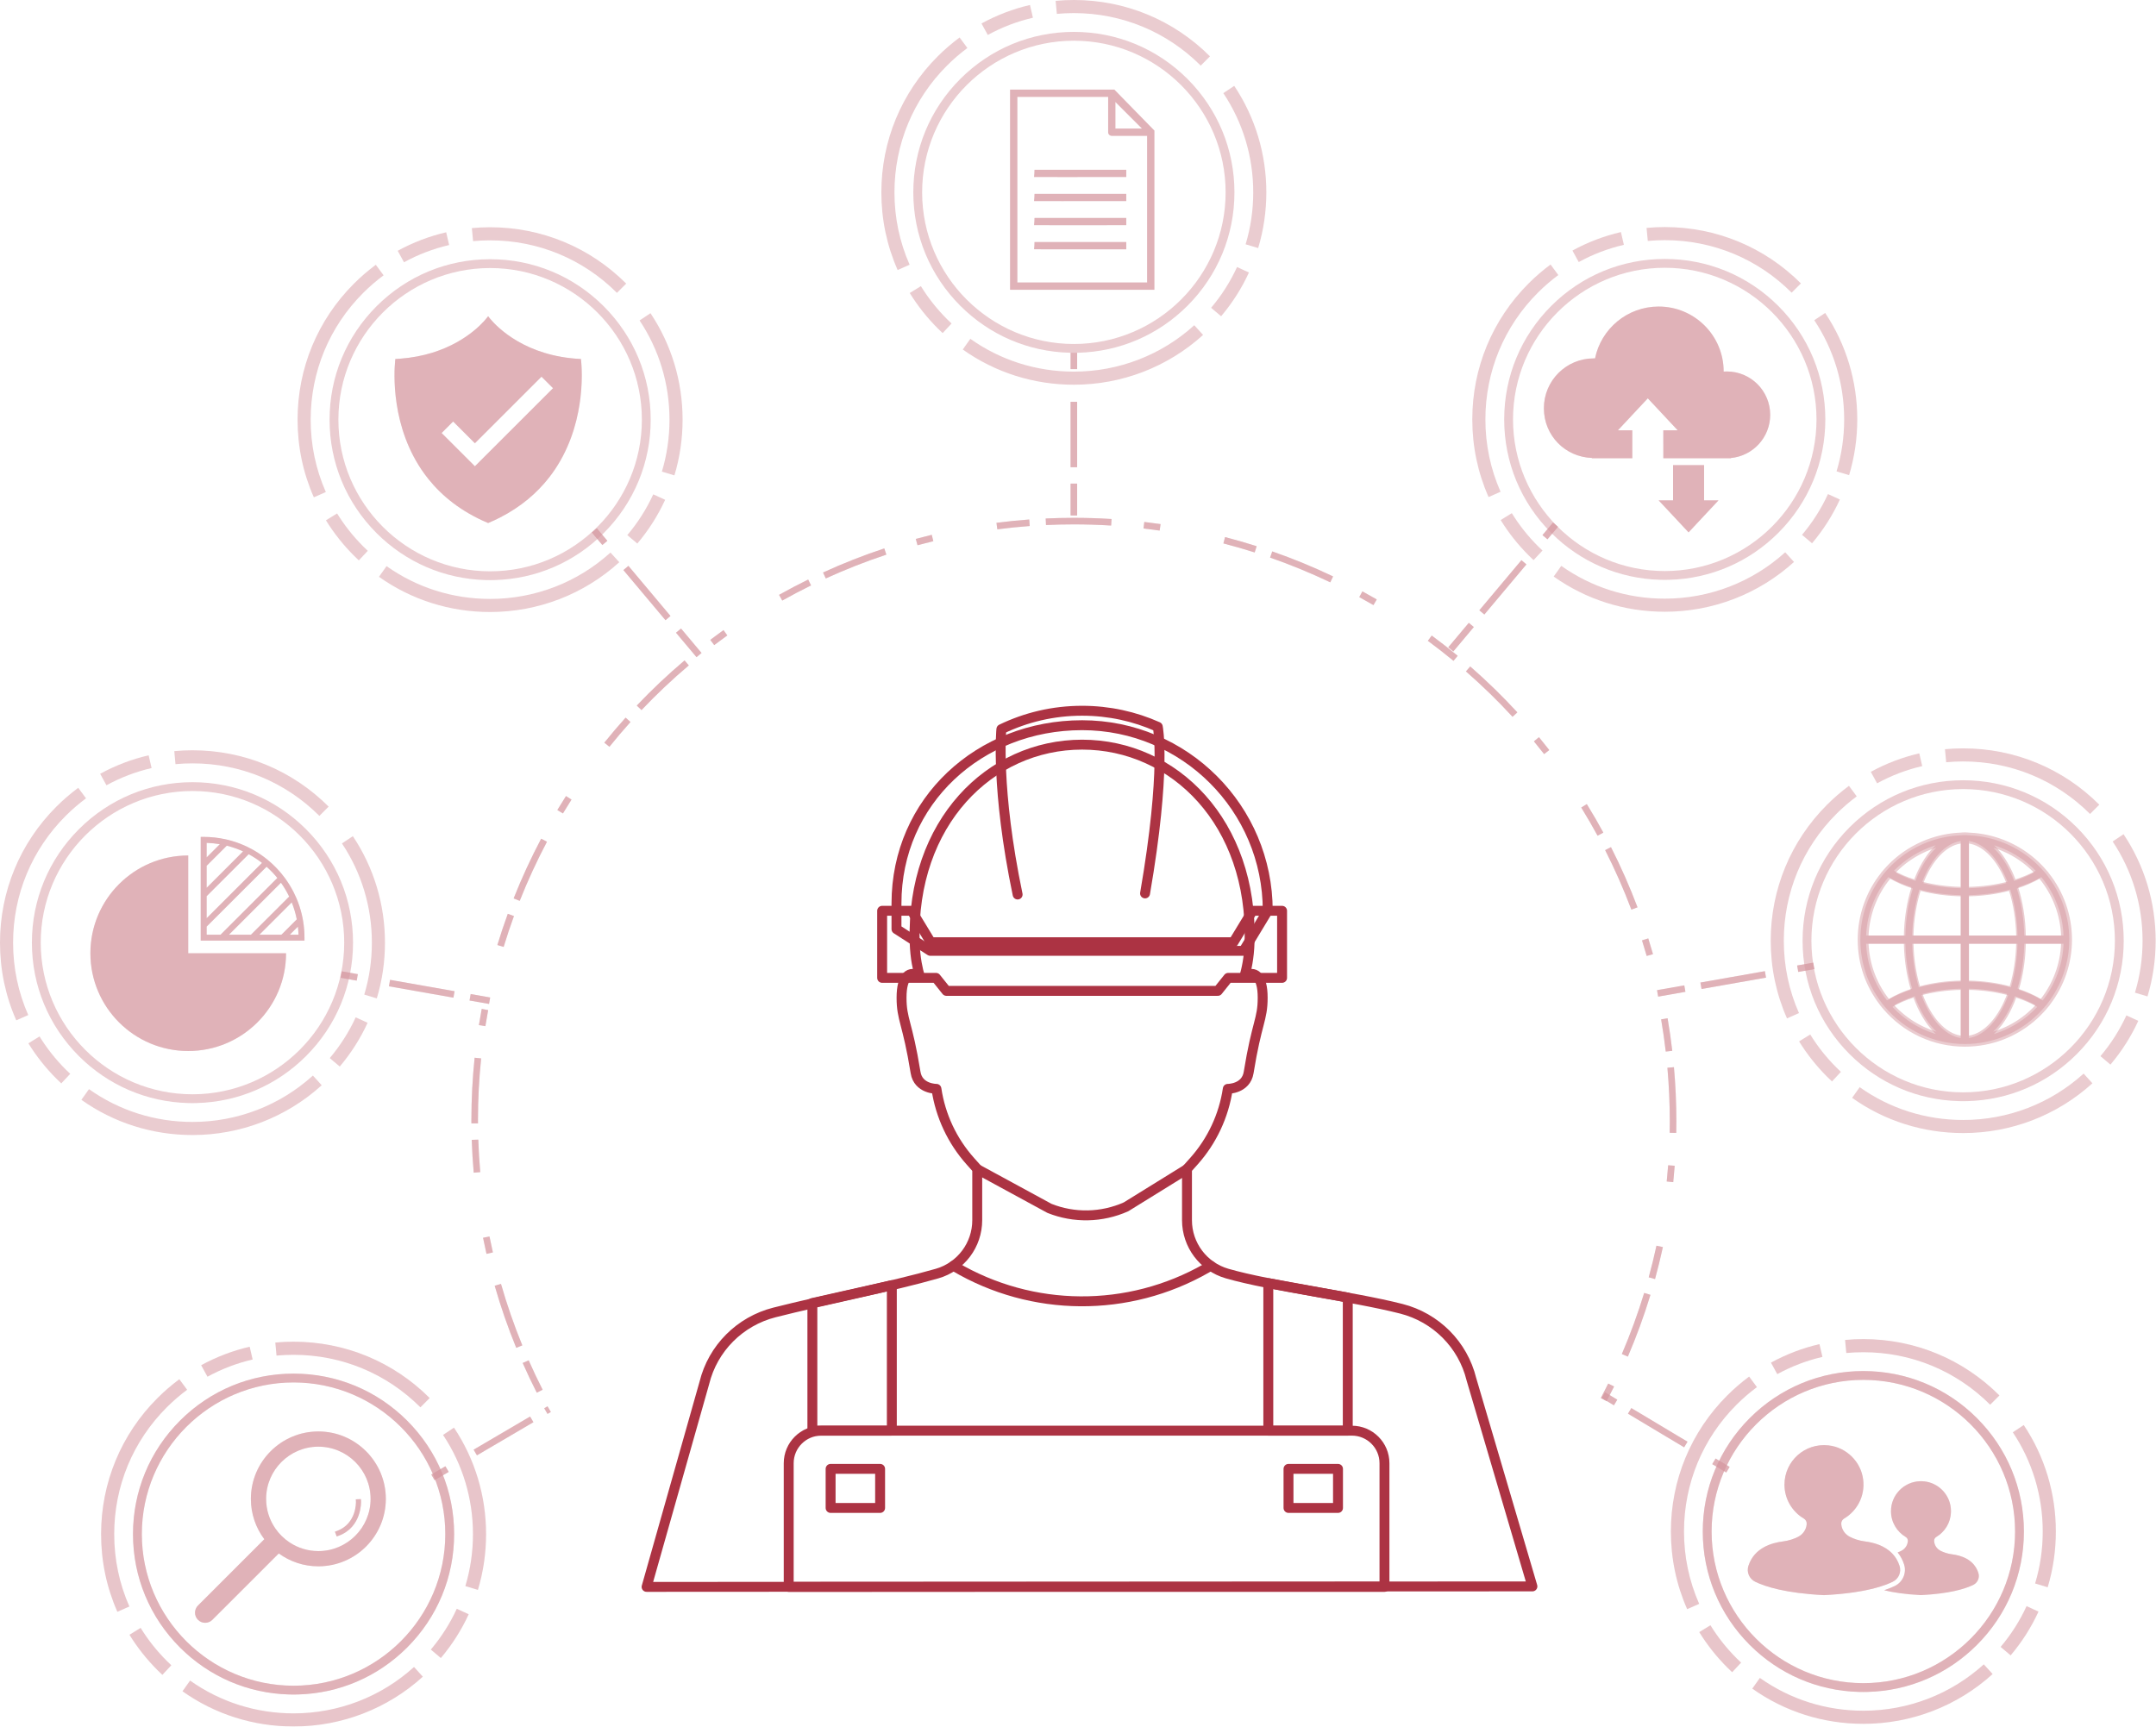 <?xml version="1.0" encoding="UTF-8"?>
<svg xmlns="http://www.w3.org/2000/svg" width="4349" height="3484" viewBox="0 0 4349 3484" fill="none">
  <g opacity="0.5">
    <path d="M3240.75 2826.94L3229.07 2820.78C3234.16 2811.15 3239.2 2801.3 3244.03 2791.54L3255.87 2797.39C3251 2807.26 3245.9 2817.21 3240.76 2826.94H3240.75ZM1082.79 2809.9C1072.81 2790.28 1063.23 2770.11 1054.34 2749.97L1066.42 2744.64C1075.22 2764.57 1084.69 2784.51 1094.56 2803.93L1082.79 2809.92V2809.9ZM3283.67 2737.12L3271.52 2731.92C3288.72 2691.8 3303.88 2650.31 3316.58 2608.64L3329.22 2612.49C3316.38 2654.62 3301.05 2696.55 3283.67 2737.12ZM1041.34 2719.42C1024.64 2678.63 1010.02 2636.46 997.876 2594.08L1010.57 2590.44C1022.59 2632.36 1037.05 2674.08 1053.57 2714.43L1041.34 2719.42ZM3338.46 2580.61L3325.72 2577.11C3331.5 2556.09 3336.77 2534.64 3341.37 2513.36L3354.28 2516.15C3349.62 2537.67 3344.3 2559.36 3338.46 2580.61ZM981.343 2529.81C978.892 2519.06 976.549 2508.14 974.397 2497.36L987.356 2494.78C989.484 2505.44 991.791 2516.24 994.218 2526.87L981.343 2529.81ZM3375.17 2385.11L3362.03 2383.76C3363.14 2372.92 3364.12 2361.92 3364.95 2351.06L3378.12 2352.05C3377.3 2363.03 3376.3 2374.16 3375.18 2385.12L3375.17 2385.11ZM955.581 2366.02C953.644 2344.07 952.305 2321.79 951.576 2299.79L964.774 2299.36C965.491 2321.13 966.83 2343.16 968.731 2364.88L955.569 2366.03L955.581 2366.02ZM3381.24 2285.75L3368.03 2285.5C3368.18 2277.96 3368.25 2270.28 3368.25 2262.7C3368.25 2226.65 3366.63 2190.19 3363.44 2154.33L3376.6 2153.16C3379.83 2189.4 3381.46 2226.25 3381.46 2262.7C3381.46 2270.37 3381.39 2278.12 3381.23 2285.76L3381.24 2285.75ZM950.93 2266.6C950.918 2264.25 950.906 2261.9 950.906 2259.54C950.906 2217.8 953.094 2175.6 957.398 2134.09L970.536 2135.45C966.28 2176.51 964.116 2218.27 964.116 2259.55C964.116 2261.88 964.116 2264.21 964.14 2266.53L950.93 2266.62V2266.6ZM3360.11 2121.67C3357.6 2100.02 3354.45 2078.15 3350.78 2056.69L3363.8 2054.47C3367.52 2076.17 3370.69 2098.26 3373.23 2120.15L3360.11 2121.67ZM979.095 2070.36L966.053 2068.28C967.786 2057.42 969.687 2046.41 971.719 2035.58L984.702 2038C982.694 2048.72 980.805 2059.61 979.095 2070.35V2070.36ZM3321.65 1928.74C3318.65 1918.25 3315.47 1907.67 3312.2 1897.31L3324.8 1893.34C3328.12 1903.82 3331.32 1914.52 3334.36 1925.12L3321.66 1928.74H3321.65ZM1015.92 1910.53L1003.28 1906.69C1009.68 1885.61 1016.75 1864.43 1024.3 1843.73L1036.7 1848.25C1029.24 1868.72 1022.25 1889.67 1015.92 1910.53ZM3290.76 1835.27C3275.37 1794.45 3257.57 1754.05 3237.82 1715.19L3249.6 1709.22C3269.56 1748.5 3287.57 1789.35 3303.12 1830.62L3290.76 1835.27ZM1048.37 1817.56L1036.09 1812.7C1052.32 1771.72 1070.99 1731.18 1091.61 1692.16L1103.29 1698.33C1082.9 1736.91 1064.42 1777.03 1048.37 1817.55V1817.56ZM3222.56 1686.15C3217.6 1677.02 3212.43 1667.81 3207.22 1658.78C3201.5 1648.9 3195.59 1638.97 3189.61 1629.27L3200.86 1622.36C3206.9 1632.15 3212.88 1642.19 3218.66 1652.18C3223.93 1661.31 3229.16 1670.63 3234.16 1679.87L3222.56 1686.17V1686.15ZM1135.55 1641.15L1124.22 1634.35C1129.88 1624.94 1135.75 1615.45 1141.68 1606.16L1152.82 1613.26C1146.96 1622.45 1141.15 1631.83 1135.56 1641.14L1135.55 1641.15ZM3114.73 1521.42C3108.02 1512.8 3101.1 1504.18 3094.16 1495.75L3104.36 1487.36C3111.38 1495.87 3118.36 1504.61 3125.15 1513.32L3114.73 1521.43V1521.42ZM1229.29 1506.71L1219 1498.44C1232.8 1481.28 1247.26 1464.28 1261.96 1447.9L1271.79 1456.71C1257.24 1472.92 1242.93 1489.73 1229.29 1506.71ZM3051.04 1446.22C3021.52 1414.13 2989.88 1383.31 2957.01 1354.61L2965.7 1344.67C2998.93 1373.68 3030.92 1404.84 3060.77 1437.28L3051.06 1446.22H3051.04ZM1294.03 1432.64L1284.44 1423.55C1314.78 1391.59 1347.23 1360.94 1380.89 1332.47L1389.42 1342.54C1356.13 1370.7 1324.03 1401.02 1294.03 1432.64ZM2931.96 1333.34C2915.17 1319.46 2897.75 1305.87 2880.21 1292.92L2888.05 1282.3C2905.78 1295.39 2923.39 1309.14 2940.38 1323.16L2931.96 1333.34ZM1440.67 1301.52L1432.7 1290.99C1441.48 1284.36 1450.47 1277.74 1459.43 1271.33L1467.11 1282.07C1458.24 1288.41 1449.34 1294.94 1440.67 1301.52ZM2770.48 1220.86C2761.08 1215.4 2751.46 1209.97 2741.87 1204.75L2748.2 1193.16C2757.88 1198.44 2767.61 1203.93 2777.12 1209.45L2770.48 1220.86ZM1577.93 1211.71L1571.46 1200.19C1590.68 1189.41 1610.44 1179.01 1630.23 1169.3L1636.05 1181.15C1616.49 1190.76 1596.93 1201.03 1577.93 1211.71ZM2683.39 1174.9C2644.01 1156.14 2603.16 1139.34 2561.99 1124.99L2566.34 1112.53C2607.97 1127.04 2649.26 1144.01 2689.07 1162.99L2683.39 1174.9ZM1665.72 1167.09L1660.22 1155.08C1700.33 1136.71 1741.88 1120.36 1783.75 1106.49L1787.91 1119.03C1746.51 1132.76 1705.4 1148.92 1665.73 1167.09H1665.72ZM2530.89 1114.6C2510.13 1108 2488.91 1101.88 2467.81 1096.41L2471.13 1083.62C2492.45 1089.15 2513.9 1095.33 2534.89 1102.02L2530.89 1114.6ZM1850.79 1100.07L1847.32 1087.34C1857.96 1084.44 1868.79 1081.66 1879.52 1079.06L1882.64 1091.89C1872.03 1094.46 1861.32 1097.22 1850.8 1100.07H1850.79ZM2339.17 1070.49C2328.41 1068.92 2317.48 1067.49 2306.68 1066.22L2308.22 1053.11C2319.15 1054.39 2330.19 1055.85 2341.07 1057.43L2339.17 1070.49ZM2011.75 1067.94L2010.05 1054.85C2031.91 1052.01 2054.15 1049.76 2076.13 1048.13L2077.11 1061.3C2055.36 1062.91 2033.37 1065.15 2011.75 1067.94ZM2241.32 1060.34C2216.43 1058.79 2191.16 1058 2166.19 1058C2147.51 1058 2128.6 1058.44 2109.96 1059.32L2109.34 1046.12C2128.18 1045.24 2147.31 1044.8 2166.19 1044.8C2191.44 1044.8 2216.98 1045.6 2242.15 1047.16L2241.32 1060.34Z" fill="#AC3343" fill-opacity="0.5"></path>
    <path d="M2172.77 1040.09H2159.56V975.728H2172.77V1040.09ZM2172.77 942.712H2159.56V810.684H2172.77V942.712ZM2172.77 744.676H2159.56V711.672H2172.77V744.676Z" fill="#AC3343" fill-opacity="0.5"></path>
    <path d="M1405 1325.91L1363.62 1276.61L1373.73 1268.12L1415.12 1317.42L1405 1325.91ZM1342.4 1251.32L1257.49 1150.18L1267.61 1141.7L1352.51 1242.84L1342.4 1251.32ZM1215.03 1099.61L1193.81 1074.33L1203.93 1065.84L1225.15 1091.13L1215.03 1099.61Z" fill="#AC3343" fill-opacity="0.5"></path>
    <path d="M986.459 2025.55L947.152 2018.62L949.447 2005.62L988.754 2012.55L986.459 2025.55ZM914.635 2012.9L784.557 1989.97L786.853 1976.97L916.931 1999.9L914.635 2012.9ZM719.524 1978.51L687.008 1972.77L689.303 1959.77L721.82 1965.51L719.524 1978.51Z" fill="#AC3343" fill-opacity="0.5"></path>
    <path d="M876.655 2986.44L869.961 2975.05L898.437 2958.34L905.131 2969.73L876.655 2986.44ZM962.083 2936.29L955.388 2924.9L1069.28 2858.03L1075.97 2869.42L962.083 2936.29ZM1104.45 2852.72L1097.76 2841.33L1104.45 2837.4L1111.15 2848.79L1104.45 2852.72Z" fill="#AC3343" fill-opacity="0.5"></path>
    <path d="M3482.17 2971L3453.84 2954.04L3460.63 2942.71L3488.96 2959.67L3482.17 2971ZM3397.18 2920.13L3283.86 2852.29L3290.65 2840.96L3403.97 2908.8L3397.18 2920.13ZM3255.53 2835.34L3230.83 2820.55L3237.62 2809.23L3262.32 2824.01L3255.53 2835.34Z" fill="#AC3343" fill-opacity="0.5"></path>
    <path d="M3344.79 2010.79L3342.49 1997.79L3397.46 1988.1L3399.75 2001.1L3344.79 2010.79ZM3432.28 1995.38L3429.99 1982.38L3560.07 1959.45L3562.36 1972.45L3432.28 1995.38ZM3627.39 1960.99L3625.1 1947.99L3657.62 1942.25L3659.91 1955.25L3627.39 1960.99Z" fill="#AC3343" fill-opacity="0.5"></path>
    <path d="M2931.54 1314.43L2921.43 1305.95L2962.82 1256.65L2972.93 1265.13L2931.54 1314.43ZM2994.16 1239.84L2984.05 1231.36L3068.95 1130.22L3079.06 1138.71L2994.16 1239.84ZM3121.51 1088.14L3111.4 1079.65L3132.62 1054.37L3142.73 1062.85L3121.5 1088.14H3121.51Z" fill="#AC3343" fill-opacity="0.5"></path>
    <path d="M2395.21 159.169C2334.03 98.037 2252.69 64.352 2166.19 64.352C2079.69 64.352 1998.35 98.025 1937.16 159.169C1876 220.314 1842.3 301.617 1842.3 388.095C1842.3 474.572 1875.99 555.851 1937.16 617.008C1996.24 676.05 2074.12 709.472 2157.3 711.695C2160.26 711.778 2163.21 711.826 2166.19 711.826C2169.17 711.826 2172.12 711.79 2175.08 711.695C2258.25 709.472 2336.13 676.05 2395.21 617.008C2456.36 555.863 2490.06 474.56 2490.06 388.095C2490.06 301.629 2456.38 220.326 2395.21 159.169ZM2166.19 694.045C1997.4 694.045 1860.09 556.795 1860.09 388.095C1860.09 219.394 1997.4 82.132 2166.19 82.132C2334.98 82.132 2472.28 219.382 2472.28 388.095C2472.28 556.807 2334.97 694.045 2166.19 694.045Z" fill="#AC3343" fill-opacity="0.5"></path>
    <path d="M2422.03 132.351C2353.68 64.036 2262.8 26.408 2166.15 26.408C2154.71 26.408 2143.17 26.946 2131.84 27.997L2129.39 1.709C2141.52 0.574 2153.9 0 2166.15 0C2269.86 0 2367.37 40.377 2440.71 113.674L2422.03 132.351Z" fill="#AC3343" fill-opacity="0.5"></path>
    <path d="M1992.54 70.53L1979.84 47.372C2010.56 30.536 2043.45 17.989 2077.62 10.055L2083.6 35.77C2051.79 43.154 2021.15 54.841 1992.55 70.518L1992.54 70.53Z" fill="#AC3343" fill-opacity="0.5"></path>
    <path d="M2166.15 776.198C2085.07 776.198 2007.58 751.63 1942.06 705.171L1957.35 683.639C2018.39 726.919 2090.6 749.802 2166.15 749.802C2256.26 749.802 2342.53 716.571 2409.04 656.215L2426.8 675.764C2355.41 740.529 2262.85 776.21 2166.15 776.21V776.198ZM1901.44 672.048C1898.11 668.953 1894.8 665.75 1891.58 662.524C1869.96 640.92 1850.97 616.925 1835.1 591.199L1857.59 577.349C1872.36 601.32 1890.09 623.701 1910.25 643.847C1913.26 646.859 1916.36 649.846 1919.45 652.738L1901.43 672.048H1901.44ZM2463.19 638.076L2443.01 621.036C2464.17 596.002 2481.76 568.339 2495.32 538.801L2519.32 549.806C2504.78 581.508 2485.89 611.202 2463.19 638.064V638.076ZM1810.69 544.799C1788.9 495.461 1777.85 442.728 1777.85 388.072C1777.85 284.4 1818.25 186.941 1891.58 113.644C1905.32 99.902 1920.16 87.116 1935.65 75.633L1951.37 96.855C1936.92 107.549 1923.08 119.487 1910.25 132.308C1841.9 200.623 1804.26 291.462 1804.26 388.072C1804.26 439.036 1814.55 488.171 1834.85 534.129L1810.68 544.787L1810.69 544.799Z" fill="#AC3343" fill-opacity="0.5"></path>
    <path d="M2537.93 500.507L2512.63 492.895C2522.82 459.114 2527.98 423.84 2527.98 388.064C2527.98 316.236 2507.12 247.014 2467.65 187.888L2489.62 173.227C2532 236.701 2554.39 310.99 2554.39 388.064C2554.39 426.421 2548.84 464.252 2537.92 500.519L2537.93 500.507Z" fill="#AC3343" fill-opacity="0.5"></path>
    <path d="M617.252 1672.98C556.08 1611.85 474.741 1578.16 388.238 1578.16C301.734 1578.16 220.395 1611.84 159.211 1672.98C98.052 1734.13 64.352 1815.43 64.352 1901.91C64.352 1988.38 98.04 2069.66 159.211 2130.82C218.291 2189.86 296.163 2223.28 379.343 2225.51C382.308 2225.59 385.261 2225.64 388.238 2225.64C391.214 2225.64 394.167 2225.6 397.132 2225.51C480.3 2223.28 558.172 2189.86 617.252 2130.82C678.412 2069.68 712.112 1988.37 712.112 1901.91C712.112 1815.44 678.424 1734.14 617.252 1672.98ZM388.25 2207.86C219.463 2207.86 82.152 2070.61 82.152 1901.91C82.152 1733.21 219.463 1595.94 388.25 1595.94C557.037 1595.94 694.335 1733.19 694.335 1901.91C694.335 2070.62 557.025 2207.86 388.25 2207.86Z" fill="#AC3343" fill-opacity="0.5"></path>
    <path d="M644.223 1646.12C575.878 1577.8 484.999 1540.17 388.346 1540.17C376.906 1540.17 365.37 1540.71 354.037 1541.76L351.586 1515.47C363.72 1514.34 376.093 1513.77 388.346 1513.77C492.053 1513.77 589.566 1554.14 662.908 1627.44L644.223 1646.12Z" fill="#AC3343" fill-opacity="0.5"></path>
    <path d="M214.735 1584.39L202.039 1561.23C232.75 1544.4 265.649 1531.85 299.816 1523.91L305.793 1549.63C273.982 1557.01 243.342 1568.7 214.747 1584.38L214.735 1584.39Z" fill="#AC3343" fill-opacity="0.5"></path>
    <path d="M388.284 2290.05C307.208 2290.05 229.719 2265.48 164.195 2219.02L179.485 2197.49C240.525 2240.77 312.731 2263.65 388.284 2263.65C478.398 2263.65 564.663 2230.42 631.178 2170.06L648.931 2189.61C577.55 2254.38 484.985 2290.06 388.284 2290.06V2290.05Z" fill="#AC3343" fill-opacity="0.5"></path>
    <path d="M123.61 2185.86C120.286 2182.77 116.975 2179.57 113.747 2176.34C92.133 2154.73 73.137 2130.74 57.273 2105.01L79.76 2091.16C94.536 2115.13 112.265 2137.52 132.42 2157.66C135.433 2160.67 138.529 2163.66 141.625 2166.55L123.598 2185.86H123.61Z" fill="#AC3343" fill-opacity="0.5"></path>
    <path d="M685.367 2151.87L665.188 2134.83C686.347 2109.8 703.944 2082.13 717.501 2052.59L741.506 2063.6C726.957 2095.3 708.069 2124.99 685.367 2151.86V2151.87Z" fill="#AC3343" fill-opacity="0.5"></path>
    <path d="M32.839 2058.65C11.046 2009.32 0 1956.59 0 1901.93C0 1798.26 40.395 1700.8 113.724 1627.5C127.472 1613.76 142.308 1600.98 157.801 1589.49L173.521 1610.71C159.068 1621.41 145.225 1633.35 132.397 1646.17C64.053 1714.48 26.408 1805.32 26.408 1901.93C26.408 1952.9 36.701 2002.03 57 2047.99L32.827 2058.65H32.839Z" fill="#AC3343" fill-opacity="0.5"></path>
    <path d="M760.078 2014.37L734.782 2006.75C744.967 1972.97 750.132 1937.7 750.132 1901.92C750.132 1830.1 729.271 1760.87 689.797 1701.75L711.769 1687.09C754.148 1750.56 776.539 1824.85 776.539 1901.92C776.539 1940.28 770.992 1978.11 760.066 2014.38L760.078 2014.37Z" fill="#AC3343" fill-opacity="0.5"></path>
    <g style="mix-blend-mode:overlay">
      <path d="M821.189 2866.26C760.018 2805.12 678.679 2771.44 592.175 2771.44C505.672 2771.44 424.333 2805.11 363.149 2866.26C301.989 2927.4 268.289 3008.7 268.289 3095.18C268.289 3181.66 301.977 3262.94 363.149 3324.09C422.228 3383.14 500.101 3416.56 583.281 3418.78C586.246 3418.86 589.198 3418.91 592.175 3418.91C595.152 3418.91 598.105 3418.88 601.069 3418.78C684.238 3416.56 762.11 3383.14 821.189 3324.09C882.349 3262.95 916.049 3181.65 916.049 3095.18C916.049 3008.72 882.361 2927.41 821.189 2866.26ZM592.175 3401.13C423.388 3401.13 286.078 3263.88 286.078 3095.18C286.078 2926.48 423.388 2789.22 592.175 2789.22C760.962 2789.22 898.261 2926.47 898.261 3095.18C898.261 3263.89 760.95 3401.13 592.175 3401.13Z" fill="#AC3343" fill-opacity="0.5"></path>
    </g>
    <g style="mix-blend-mode:overlay" opacity="0.5">
      <g opacity="0.5">
        <path d="M848.02 2839.39C779.675 2771.08 688.796 2733.45 592.143 2733.45C580.703 2733.45 569.166 2733.98 557.834 2735.04L555.383 2708.75C567.517 2707.61 579.89 2707.04 592.143 2707.04C695.849 2707.04 793.363 2747.42 866.705 2820.71L848.02 2839.39Z" fill="#AC3343" fill-opacity="0.5"></path>
        <path d="M418.524 2777.67L405.828 2754.51C436.54 2737.68 469.439 2725.13 503.605 2717.2L509.582 2742.91C477.771 2750.29 447.131 2761.98 418.536 2777.66L418.524 2777.67Z" fill="#AC3343" fill-opacity="0.5"></path>
        <path d="M592.235 3483.22C511.159 3483.22 433.669 3458.65 368.146 3412.19L383.436 3390.66C444.476 3433.94 516.682 3456.82 592.235 3456.82C682.349 3456.82 768.613 3423.59 835.129 3363.23L852.881 3382.78C781.5 3447.55 688.936 3483.23 592.235 3483.23V3483.22ZM327.524 3379.07C324.201 3375.97 320.889 3372.77 317.662 3369.54C296.048 3347.94 277.052 3323.94 261.188 3298.22L283.675 3284.37C298.451 3308.34 316.179 3330.72 336.335 3350.87C339.347 3353.88 342.444 3356.87 345.54 3359.76L327.512 3379.07H327.524ZM889.271 3345.09L869.092 3328.06C890.251 3303.02 907.848 3275.36 921.405 3245.82L945.41 3256.83C930.861 3288.53 911.973 3318.22 889.271 3345.08V3345.09ZM236.777 3251.83C214.984 3202.49 203.938 3149.76 203.938 3095.1C203.938 2991.43 244.332 2893.97 317.662 2820.67C331.409 2806.93 346.245 2794.15 361.738 2782.66L377.459 2803.89C363.005 2814.58 349.162 2826.52 336.335 2839.34C267.99 2907.65 230.345 2998.49 230.345 3095.1C230.345 3146.07 240.638 3195.2 260.937 3241.16L236.765 3251.82L236.777 3251.83Z" fill="#AC3343" fill-opacity="0.5"></path>
        <path d="M964.015 3207.74L938.719 3200.13C948.905 3166.35 954.069 3131.07 954.069 3095.3C954.069 3023.47 933.208 2954.25 893.734 2895.12L915.707 2880.46C958.086 2943.94 980.477 3018.22 980.477 3095.3C980.477 3133.66 974.93 3171.49 964.003 3207.75L964.015 3207.74Z" fill="#AC3343" fill-opacity="0.5"></path>
      </g>
    </g>
    <g style="mix-blend-mode:overlay">
      <path d="M3987.67 2861.08C3926.5 2799.95 3845.16 2766.27 3758.66 2766.27C3672.16 2766.27 3590.82 2799.94 3529.63 2861.08C3468.47 2922.23 3434.77 3003.53 3434.77 3090.01C3434.77 3176.49 3468.46 3257.77 3529.63 3318.92C3588.71 3377.96 3666.59 3411.39 3749.77 3413.61C3752.73 3413.69 3755.68 3413.74 3758.66 3413.74C3761.64 3413.74 3764.59 3413.7 3767.55 3413.61C3850.72 3411.39 3928.59 3377.96 3987.67 3318.92C4048.83 3257.78 4082.53 3176.47 4082.53 3090.01C4082.53 3003.54 4048.85 2922.24 3987.67 2861.08ZM3758.67 3395.96C3589.88 3395.96 3452.57 3258.71 3452.57 3090.01C3452.57 2921.31 3589.88 2784.05 3758.67 2784.05C3927.46 2784.05 4064.76 2921.3 4064.76 3090.01C4064.76 3258.72 3927.45 3395.96 3758.67 3395.96Z" fill="#AC3343" fill-opacity="0.5"></path>
    </g>
    <g style="mix-blend-mode:overlay" opacity="0.5">
      <g opacity="0.5">
        <path d="M4014.5 2834.16C3946.15 2765.85 3855.27 2728.22 3758.62 2728.22C3747.18 2728.22 3735.64 2728.76 3724.31 2729.81L3721.86 2703.52C3733.99 2702.39 3746.37 2701.81 3758.62 2701.81C3862.34 2701.81 3959.84 2742.19 4033.18 2815.49L4014.5 2834.16Z" fill="#AC3343" fill-opacity="0.5"></path>
        <path d="M3585.06 2772.44L3572.36 2749.29C3603.07 2732.45 3635.97 2719.9 3670.14 2711.97L3676.11 2737.68C3644.3 2745.07 3613.66 2756.75 3585.07 2772.43L3585.06 2772.44Z" fill="#AC3343" fill-opacity="0.5"></path>
        <path d="M3758.77 3478C3677.69 3478 3600.2 3453.43 3534.68 3406.97L3549.97 3385.44C3611.01 3428.72 3683.21 3451.6 3758.77 3451.6C3848.88 3451.6 3935.14 3418.37 4001.66 3358.02L4019.41 3377.56C3948.03 3442.33 3855.47 3478.01 3758.77 3478.01V3478ZM3494.06 3373.85C3490.73 3370.75 3487.42 3367.55 3484.19 3364.32C3462.58 3342.72 3443.58 3318.73 3427.72 3293L3450.21 3279.15C3464.98 3303.12 3482.71 3325.5 3502.87 3345.65C3505.88 3348.66 3508.97 3351.65 3512.07 3354.54L3494.04 3373.85H3494.06ZM4055.8 3339.88L4035.62 3322.84C4056.78 3297.8 4074.38 3270.14 4087.94 3240.6L4111.94 3251.61C4097.39 3283.31 4078.5 3313 4055.8 3339.86V3339.88ZM3403.31 3246.61C3381.51 3197.27 3370.47 3144.54 3370.47 3089.88C3370.47 2986.21 3410.86 2888.75 3484.19 2815.46C3497.94 2801.71 3512.78 2788.93 3528.27 2777.45L3543.99 2798.67C3529.54 2809.36 3515.69 2821.3 3502.87 2834.12C3434.52 2902.44 3396.88 2993.27 3396.88 3089.88C3396.88 3140.85 3407.17 3189.98 3427.47 3235.94L3403.3 3246.6L3403.31 3246.61Z" fill="#AC3343" fill-opacity="0.5"></path>
        <path d="M4130.49 3202.46L4105.2 3194.84C4115.38 3161.06 4120.55 3125.79 4120.55 3090.01C4120.55 3018.19 4099.69 2948.96 4060.21 2889.84L4082.18 2875.19C4124.56 2938.66 4146.95 3012.95 4146.95 3090.02C4146.95 3128.38 4141.41 3166.21 4130.48 3202.48L4130.49 3202.46Z" fill="#AC3343" fill-opacity="0.5"></path>
      </g>
    </g>
    <path d="M821.189 2866.26C760.018 2805.12 678.679 2771.44 592.175 2771.44C505.672 2771.44 424.333 2805.11 363.149 2866.26C301.989 2927.4 268.289 3008.7 268.289 3095.18C268.289 3181.66 301.977 3262.94 363.149 3324.09C422.228 3383.14 500.101 3416.56 583.281 3418.78C586.246 3418.86 589.198 3418.91 592.175 3418.91C595.152 3418.91 598.105 3418.88 601.069 3418.78C684.238 3416.56 762.11 3383.14 821.189 3324.09C882.349 3262.95 916.049 3181.65 916.049 3095.18C916.049 3008.72 882.361 2927.41 821.189 2866.26ZM592.175 3401.13C423.388 3401.13 286.078 3263.88 286.078 3095.18C286.078 2926.48 423.388 2789.22 592.175 2789.22C760.962 2789.22 898.261 2926.47 898.261 3095.18C898.261 3263.89 760.95 3401.13 592.175 3401.13Z" fill="#AC3343" fill-opacity="0.5"></path>
    <path d="M848.02 2839.39C779.675 2771.08 688.796 2733.45 592.143 2733.45C580.703 2733.45 569.166 2733.98 557.834 2735.04L555.383 2708.75C567.517 2707.61 579.89 2707.04 592.143 2707.04C695.849 2707.04 793.363 2747.42 866.705 2820.71L848.02 2839.39Z" fill="#AC3343" fill-opacity="0.5"></path>
    <path d="M418.524 2777.67L405.828 2754.51C436.54 2737.68 469.439 2725.13 503.605 2717.2L509.582 2742.91C477.771 2750.29 447.131 2761.98 418.536 2777.66L418.524 2777.67Z" fill="#AC3343" fill-opacity="0.5"></path>
    <path d="M592.235 3483.37C511.159 3483.37 433.669 3458.8 368.146 3412.34L383.436 3390.81C444.476 3434.09 516.682 3456.97 592.235 3456.97C682.349 3456.97 768.613 3423.74 835.129 3363.38L852.881 3382.93C781.5 3447.7 688.936 3483.38 592.235 3483.38V3483.37ZM327.524 3379.22C324.201 3376.12 320.889 3372.92 317.662 3369.69C296.048 3348.09 277.052 3324.09 261.188 3298.37L283.675 3284.52C298.451 3308.49 316.179 3330.87 336.335 3351.02C339.347 3354.03 342.444 3357.01 345.54 3359.91L327.512 3379.22H327.524ZM889.271 3345.24L869.092 3328.2C890.251 3303.17 907.848 3275.51 921.405 3245.97L945.41 3256.97C930.861 3288.68 911.973 3318.37 889.271 3345.23V3345.24ZM236.777 3251.98C214.984 3202.64 203.938 3149.91 203.938 3095.25C203.938 2991.58 244.332 2894.12 317.662 2820.82C331.409 2807.08 346.245 2794.3 361.738 2782.81L377.459 2804.03C363.005 2814.73 349.162 2826.67 336.335 2839.49C267.99 2907.8 230.345 2998.64 230.345 3095.25C230.345 3146.22 240.638 3195.35 260.937 3241.31L236.765 3251.97L236.777 3251.98Z" fill="#AC3343" fill-opacity="0.5"></path>
    <path d="M964.015 3207.74L938.719 3200.13C948.905 3166.35 954.069 3131.07 954.069 3095.3C954.069 3023.47 933.208 2954.25 893.734 2895.12L915.707 2880.46C958.086 2943.94 980.477 3018.22 980.477 3095.3C980.477 3133.66 974.93 3171.49 964.003 3207.75L964.015 3207.74Z" fill="#AC3343" fill-opacity="0.5"></path>
    <path d="M3987.67 2861.08C3926.5 2799.95 3845.16 2766.27 3758.66 2766.27C3672.16 2766.27 3590.82 2799.94 3529.63 2861.08C3468.47 2922.23 3434.77 3003.53 3434.77 3090.01C3434.77 3176.49 3468.46 3257.77 3529.63 3318.92C3588.71 3377.96 3666.59 3411.39 3749.77 3413.61C3752.73 3413.69 3755.68 3413.74 3758.66 3413.74C3761.64 3413.74 3764.59 3413.7 3767.55 3413.61C3850.72 3411.39 3928.59 3377.96 3987.67 3318.92C4048.83 3257.78 4082.53 3176.47 4082.53 3090.01C4082.53 3003.54 4048.85 2922.24 3987.67 2861.08ZM3758.67 3395.96C3589.88 3395.96 3452.57 3258.71 3452.57 3090.01C3452.57 2921.31 3589.88 2784.05 3758.67 2784.05C3927.46 2784.05 4064.76 2921.3 4064.76 3090.01C4064.76 3258.72 3927.45 3395.96 3758.67 3395.96Z" fill="#AC3343" fill-opacity="0.5"></path>
    <path d="M4014.5 2834.16C3946.15 2765.85 3855.27 2728.22 3758.62 2728.22C3747.18 2728.22 3735.64 2728.76 3724.31 2729.81L3721.86 2703.52C3733.99 2702.39 3746.37 2701.81 3758.62 2701.81C3862.34 2701.81 3959.84 2742.19 4033.18 2815.49L4014.5 2834.16Z" fill="#AC3343" fill-opacity="0.5"></path>
    <path d="M3585.06 2772.44L3572.36 2749.29C3603.07 2732.45 3635.97 2719.9 3670.14 2711.97L3676.11 2737.68C3644.3 2745.07 3613.66 2756.75 3585.07 2772.43L3585.06 2772.44Z" fill="#AC3343" fill-opacity="0.5"></path>
    <path d="M3758.77 3478C3677.69 3478 3600.2 3453.43 3534.68 3406.97L3549.97 3385.44C3611.01 3428.72 3683.21 3451.6 3758.77 3451.6C3848.88 3451.6 3935.14 3418.37 4001.66 3358.02L4019.41 3377.56C3948.03 3442.33 3855.47 3478.01 3758.77 3478.01V3478ZM3494.06 3373.85C3490.73 3370.75 3487.42 3367.55 3484.19 3364.32C3462.58 3342.72 3443.58 3318.73 3427.72 3293L3450.21 3279.15C3464.98 3303.12 3482.71 3325.5 3502.87 3345.65C3505.88 3348.66 3508.97 3351.65 3512.07 3354.54L3494.04 3373.85H3494.06ZM4055.8 3339.88L4035.62 3322.84C4056.78 3297.8 4074.38 3270.14 4087.94 3240.6L4111.94 3251.61C4097.39 3283.31 4078.5 3313 4055.8 3339.86V3339.88ZM3403.31 3246.61C3381.51 3197.27 3370.47 3144.54 3370.47 3089.88C3370.47 2986.21 3410.86 2888.75 3484.19 2815.46C3497.94 2801.71 3512.78 2788.93 3528.27 2777.45L3543.99 2798.67C3529.54 2809.36 3515.69 2821.3 3502.87 2834.12C3434.52 2902.44 3396.88 2993.27 3396.88 3089.88C3396.88 3140.85 3407.17 3189.98 3427.47 3235.94L3403.3 3246.6L3403.31 3246.61Z" fill="#AC3343" fill-opacity="0.5"></path>
    <path d="M4130.49 3202.46L4105.2 3194.84C4115.38 3161.06 4120.55 3125.79 4120.55 3090.01C4120.55 3018.19 4099.69 2948.96 4060.21 2889.84L4082.18 2875.19C4124.56 2938.66 4146.95 3012.95 4146.95 3090.02C4146.95 3128.38 4141.41 3166.21 4130.48 3202.48L4130.49 3202.46Z" fill="#AC3343" fill-opacity="0.5"></path>
    <path d="M4189.03 1669.08C4127.85 1607.94 4046.51 1574.26 3960.01 1574.26C3873.51 1574.26 3792.17 1607.93 3730.98 1669.08C3669.82 1730.22 3636.12 1811.52 3636.12 1898C3636.12 1984.48 3669.81 2065.76 3730.98 2126.91C3790.06 2185.96 3867.94 2219.38 3951.12 2221.6C3954.08 2221.68 3957.03 2221.73 3960.01 2221.73C3962.99 2221.73 3965.94 2221.7 3968.91 2221.6C4052.07 2219.38 4129.95 2185.96 4189.03 2126.91C4250.19 2065.77 4283.88 1984.47 4283.88 1898C4283.88 1811.54 4250.2 1730.23 4189.03 1669.08ZM3960.01 2203.95C3791.22 2203.95 3653.91 2066.7 3653.91 1898C3653.91 1729.3 3791.22 1592.04 3960.01 1592.04C4128.8 1592.04 4266.1 1729.29 4266.1 1898C4266.1 2066.71 4128.79 2203.95 3960.01 2203.95Z" fill="#AC3343" fill-opacity="0.5"></path>
    <path d="M4215.95 1642.26C4147.6 1573.94 4056.73 1536.31 3960.07 1536.31C3948.63 1536.31 3937.1 1536.85 3925.76 1537.9L3923.31 1511.62C3935.45 1510.48 3947.82 1509.91 3960.07 1509.91C4063.78 1509.91 4161.29 1550.28 4234.63 1623.58L4215.95 1642.26Z" fill="#AC3343" fill-opacity="0.5"></path>
    <path d="M3786.41 1580.44L3773.71 1557.28C3804.42 1540.44 3837.32 1527.9 3871.49 1519.96L3877.46 1545.68C3845.65 1553.06 3815.01 1564.75 3786.42 1580.42L3786.41 1580.44Z" fill="#AC3343" fill-opacity="0.5"></path>
    <path d="M3960.11 2286.08C3879.03 2286.08 3801.54 2261.52 3736.02 2215.06L3751.31 2193.53C3812.35 2236.81 3884.55 2259.69 3960.11 2259.69C4050.22 2259.69 4136.48 2226.46 4203 2166.1L4220.75 2185.65C4149.37 2250.42 4056.81 2286.1 3960.11 2286.1V2286.08ZM3695.4 2181.93C3692.07 2178.84 3688.76 2175.64 3685.53 2172.41C3663.92 2150.81 3644.92 2126.81 3629.06 2101.09L3651.55 2087.24C3666.32 2111.21 3684.05 2133.59 3704.21 2153.73C3707.22 2156.74 3710.31 2159.73 3713.41 2162.62L3695.38 2181.93H3695.4ZM4257.14 2147.96L4236.96 2130.92C4258.12 2105.89 4275.72 2078.23 4289.28 2048.69L4313.28 2059.69C4298.73 2091.39 4279.84 2121.09 4257.14 2147.95V2147.96ZM3604.66 2054.7C3582.87 2005.36 3571.82 1952.63 3571.82 1897.97C3571.82 1794.3 3612.21 1696.84 3685.54 1623.54C3699.29 1609.8 3714.13 1597.01 3729.62 1585.53L3745.34 1606.75C3730.89 1617.45 3717.04 1629.39 3704.22 1642.21C3635.87 1710.52 3598.23 1801.36 3598.23 1897.97C3598.23 1948.93 3608.52 1998.07 3628.82 2044.03L3604.65 2054.69L3604.66 2054.7Z" fill="#AC3343" fill-opacity="0.5"></path>
    <path d="M4331.85 2010.4L4306.56 2002.79C4316.74 1969.01 4321.91 1933.73 4321.91 1897.96C4321.91 1826.13 4301.04 1756.91 4261.57 1697.78L4283.54 1683.13C4325.92 1746.61 4348.31 1820.9 4348.31 1897.97C4348.31 1936.33 4342.77 1974.16 4331.84 2010.42L4331.85 2010.4Z" fill="#AC3343" fill-opacity="0.5"></path>
    <path d="M1217.7 617.826C1156.53 556.693 1075.19 523.008 988.683 523.008C902.179 523.008 820.84 556.681 759.657 617.826C698.497 678.971 664.797 760.274 664.797 846.751C664.797 933.228 698.485 1014.51 759.657 1075.66C818.736 1134.71 896.609 1168.13 979.789 1170.35C982.753 1170.43 985.706 1170.48 988.683 1170.48C991.66 1170.48 994.612 1170.45 997.577 1170.35C1080.75 1168.13 1158.62 1134.71 1217.7 1075.66C1278.86 1014.52 1312.56 933.216 1312.56 846.751C1312.56 760.286 1278.87 678.982 1217.7 617.826ZM988.683 1152.7C819.896 1152.7 682.585 1015.45 682.585 846.751C682.585 678.05 819.896 540.788 988.683 540.788C1157.47 540.788 1294.77 678.038 1294.77 846.751C1294.77 1015.46 1157.46 1152.7 988.683 1152.7Z" fill="#AC3343" fill-opacity="0.5"></path>
    <path d="M1244.47 590.866C1176.13 522.552 1085.25 484.924 988.596 484.924C977.156 484.924 965.62 485.461 954.287 486.513L951.836 460.224C963.97 459.089 976.343 458.516 988.596 458.516C1092.3 458.516 1189.82 498.892 1263.16 572.19L1244.47 590.866Z" fill="#AC3343" fill-opacity="0.5"></path>
    <path d="M814.93 529.147L802.234 505.99C832.946 489.153 865.845 476.606 900.011 468.672L905.988 494.387C874.177 501.772 843.537 513.458 814.942 529.135L814.93 529.147Z" fill="#AC3343" fill-opacity="0.5"></path>
    <path d="M988.548 1234.8C907.471 1234.8 829.982 1210.23 764.458 1163.77L779.748 1142.24C840.789 1185.52 912.994 1208.4 988.548 1208.4C1078.66 1208.4 1164.93 1175.17 1231.44 1114.81L1249.19 1134.36C1177.81 1199.13 1085.25 1234.81 988.548 1234.81V1234.8ZM723.837 1130.65C720.513 1127.55 717.202 1124.35 713.974 1121.12C692.36 1099.52 673.364 1075.52 657.501 1049.8L679.987 1035.95C694.763 1059.92 712.492 1082.3 732.647 1102.44C735.66 1105.46 738.756 1108.44 741.852 1111.34L723.825 1130.65H723.837ZM1285.58 1096.67L1265.4 1079.63C1286.56 1054.6 1304.16 1026.94 1317.72 997.398L1341.72 1008.4C1327.17 1040.11 1308.29 1069.8 1285.58 1096.66V1096.67ZM633.089 1003.41C611.296 954.07 600.25 901.337 600.25 846.681C600.25 743.009 640.645 645.55 713.974 572.253C727.722 558.511 742.558 545.725 758.063 534.242L773.783 555.464C759.33 566.159 745.486 578.096 732.659 590.918C664.315 659.232 626.67 750.071 626.67 846.681C626.67 897.645 636.963 946.781 657.262 992.738L633.089 1003.4V1003.41Z" fill="#AC3343" fill-opacity="0.5"></path>
    <path d="M1360.42 959.171L1335.13 951.559C1345.31 917.778 1350.48 882.504 1350.48 846.728C1350.48 774.9 1329.61 705.678 1290.14 646.552L1312.11 631.891C1354.49 695.365 1376.88 769.654 1376.88 846.728C1376.88 885.085 1371.34 922.916 1360.41 959.183L1360.42 959.171Z" fill="#AC3343" fill-opacity="0.5"></path>
    <path d="M3587.11 617.295C3525.94 556.162 3444.6 522.477 3358.1 522.477C3271.59 522.477 3190.25 556.15 3129.07 617.295C3067.91 678.439 3034.21 759.742 3034.21 846.22C3034.21 932.697 3067.9 1013.98 3129.07 1075.13C3188.15 1134.17 3266.02 1167.6 3349.2 1169.82C3352.17 1169.9 3355.12 1169.95 3358.1 1169.95C3361.07 1169.95 3364.03 1169.92 3366.99 1169.82C3450.16 1167.6 3528.03 1134.17 3587.11 1075.13C3648.27 1013.99 3681.97 932.685 3681.97 846.22C3681.97 759.754 3648.28 678.451 3587.11 617.295ZM3358.1 1152.17C3189.31 1152.17 3052 1014.92 3052 846.22C3052 677.519 3189.31 540.257 3358.1 540.257C3526.88 540.257 3664.18 677.507 3664.18 846.22C3664.18 1014.93 3526.87 1152.17 3358.1 1152.17Z" fill="#AC3343" fill-opacity="0.5"></path>
    <path d="M3614.04 590.476C3545.69 522.161 3454.81 484.533 3358.16 484.533C3346.72 484.533 3335.18 485.071 3323.85 486.122L3321.4 459.834C3333.53 458.699 3345.91 458.125 3358.16 458.125C3461.88 458.125 3559.38 498.502 3632.72 571.799L3614.04 590.476Z" fill="#AC3343" fill-opacity="0.5"></path>
    <path d="M3184.55 528.702L3171.85 505.544C3202.56 488.708 3235.46 476.161 3269.63 468.227L3275.61 493.954C3243.79 501.338 3213.15 513.025 3184.56 528.702H3184.55Z" fill="#AC3343" fill-opacity="0.5"></path>
    <path d="M3358.15 1234.26C3277.07 1234.26 3199.58 1209.69 3134.06 1163.23L3149.35 1141.7C3210.39 1184.98 3282.59 1207.86 3358.15 1207.86C3448.26 1207.86 3534.52 1174.63 3601.04 1114.27L3618.79 1133.82C3547.41 1198.59 3454.85 1234.27 3358.15 1234.27V1234.26ZM3093.43 1130.11C3090.11 1127.01 3086.8 1123.81 3083.57 1120.58C3061.96 1098.98 3042.96 1074.98 3027.1 1049.26L3049.58 1035.41C3064.36 1059.38 3082.09 1081.76 3102.24 1101.91C3105.26 1104.92 3108.35 1107.9 3111.45 1110.8L3093.42 1130.11H3093.43ZM3655.18 1096.13L3635 1079.09C3656.16 1054.06 3673.76 1026.4 3687.32 996.859L3711.32 1007.86C3696.77 1039.57 3677.88 1069.26 3655.18 1096.12V1096.13ZM3002.7 1002.87C2980.91 953.531 2969.86 900.798 2969.86 846.142C2969.86 742.47 3010.25 645.011 3083.58 571.714C3097.33 557.972 3112.17 545.186 3127.67 533.703L3143.39 554.925C3128.94 565.62 3115.1 577.557 3102.27 590.379C3033.92 658.693 2996.28 749.532 2996.28 846.142C2996.28 897.106 3006.57 946.242 3026.87 992.199L3002.7 1002.86V1002.87Z" fill="#AC3343" fill-opacity="0.5"></path>
    <path d="M3729.94 958.667L3704.64 951.055C3714.83 917.274 3719.99 882 3719.99 846.223C3719.99 774.396 3699.13 705.174 3659.66 646.048L3681.63 631.398C3724.01 694.873 3746.4 769.162 3746.4 846.235C3746.4 884.593 3740.85 922.424 3729.93 958.691L3729.94 958.667Z" fill="#AC3343" fill-opacity="0.5"></path>
    <path d="M3240.75 2826.94L3229.07 2820.78C3234.16 2811.15 3239.2 2801.3 3244.03 2791.54L3255.87 2797.39C3251 2807.26 3245.9 2817.21 3240.76 2826.94H3240.75ZM1082.79 2809.9C1072.81 2790.28 1063.23 2770.11 1054.34 2749.97L1066.42 2744.64C1075.22 2764.57 1084.69 2784.51 1094.56 2803.93L1082.79 2809.92V2809.9ZM3283.67 2737.12L3271.52 2731.92C3288.72 2691.8 3303.88 2650.31 3316.58 2608.64L3329.22 2612.49C3316.38 2654.62 3301.05 2696.55 3283.67 2737.12ZM1041.34 2719.42C1024.64 2678.63 1010.02 2636.46 997.876 2594.08L1010.57 2590.44C1022.59 2632.36 1037.05 2674.08 1053.57 2714.43L1041.34 2719.42ZM3338.46 2580.61L3325.72 2577.11C3331.5 2556.09 3336.77 2534.64 3341.37 2513.36L3354.28 2516.15C3349.62 2537.67 3344.3 2559.36 3338.46 2580.61ZM981.343 2529.81C978.892 2519.06 976.549 2508.14 974.397 2497.36L987.356 2494.78C989.484 2505.44 991.791 2516.24 994.218 2526.87L981.343 2529.81ZM3375.17 2385.11L3362.03 2383.76C3363.14 2372.92 3364.12 2361.92 3364.95 2351.06L3378.12 2352.05C3377.3 2363.03 3376.3 2374.16 3375.18 2385.12L3375.17 2385.11ZM955.581 2366.02C953.644 2344.07 952.305 2321.79 951.576 2299.79L964.774 2299.36C965.491 2321.13 966.83 2343.16 968.731 2364.88L955.569 2366.03L955.581 2366.02ZM3381.24 2285.75L3368.03 2285.5C3368.18 2277.96 3368.25 2270.28 3368.25 2262.7C3368.25 2226.65 3366.63 2190.19 3363.44 2154.33L3376.6 2153.16C3379.83 2189.4 3381.46 2226.25 3381.46 2262.7C3381.46 2270.37 3381.39 2278.12 3381.23 2285.76L3381.24 2285.75ZM950.93 2266.6C950.918 2264.25 950.906 2261.9 950.906 2259.54C950.906 2217.8 953.094 2175.6 957.398 2134.09L970.536 2135.45C966.28 2176.51 964.116 2218.27 964.116 2259.55C964.116 2261.88 964.116 2264.21 964.14 2266.53L950.93 2266.62V2266.6ZM3360.11 2121.67C3357.6 2100.02 3354.45 2078.15 3350.78 2056.69L3363.8 2054.47C3367.52 2076.17 3370.69 2098.26 3373.23 2120.15L3360.11 2121.67ZM979.095 2070.36L966.053 2068.28C967.786 2057.42 969.687 2046.41 971.719 2035.58L984.702 2038C982.694 2048.72 980.805 2059.61 979.095 2070.35V2070.36ZM3321.65 1928.74C3318.65 1918.25 3315.47 1907.67 3312.2 1897.31L3324.8 1893.34C3328.12 1903.82 3331.32 1914.52 3334.36 1925.12L3321.66 1928.74H3321.65ZM1015.92 1910.53L1003.28 1906.69C1009.68 1885.61 1016.75 1864.43 1024.3 1843.73L1036.7 1848.25C1029.24 1868.72 1022.25 1889.67 1015.92 1910.53ZM3290.76 1835.27C3275.37 1794.45 3257.57 1754.05 3237.82 1715.19L3249.6 1709.22C3269.56 1748.5 3287.57 1789.35 3303.12 1830.62L3290.76 1835.27ZM1048.37 1817.56L1036.09 1812.7C1052.32 1771.72 1070.99 1731.18 1091.61 1692.16L1103.29 1698.33C1082.9 1736.91 1064.42 1777.03 1048.37 1817.55V1817.56ZM3222.56 1686.15C3217.6 1677.02 3212.43 1667.81 3207.22 1658.78C3201.5 1648.9 3195.59 1638.97 3189.61 1629.27L3200.86 1622.36C3206.9 1632.15 3212.88 1642.19 3218.66 1652.18C3223.93 1661.31 3229.16 1670.63 3234.16 1679.87L3222.56 1686.17V1686.15ZM1135.55 1641.15L1124.22 1634.35C1129.88 1624.94 1135.75 1615.45 1141.68 1606.16L1152.82 1613.26C1146.96 1622.45 1141.15 1631.83 1135.56 1641.14L1135.55 1641.15ZM3114.73 1521.42C3108.02 1512.8 3101.1 1504.18 3094.16 1495.75L3104.36 1487.36C3111.38 1495.87 3118.36 1504.61 3125.15 1513.32L3114.73 1521.43V1521.42ZM1229.29 1506.71L1219 1498.44C1232.8 1481.28 1247.26 1464.28 1261.96 1447.9L1271.79 1456.71C1257.24 1472.92 1242.93 1489.73 1229.29 1506.71ZM3051.04 1446.22C3021.52 1414.13 2989.88 1383.31 2957.01 1354.61L2965.7 1344.67C2998.93 1373.68 3030.92 1404.84 3060.77 1437.28L3051.06 1446.22H3051.04ZM1294.03 1432.64L1284.44 1423.55C1314.78 1391.59 1347.23 1360.94 1380.89 1332.47L1389.42 1342.54C1356.13 1370.7 1324.03 1401.02 1294.03 1432.64ZM2931.96 1333.34C2915.17 1319.46 2897.75 1305.87 2880.21 1292.92L2888.05 1282.3C2905.78 1295.39 2923.39 1309.14 2940.38 1323.16L2931.96 1333.34ZM1440.67 1301.52L1432.7 1290.99C1441.48 1284.36 1450.47 1277.74 1459.43 1271.33L1467.11 1282.07C1458.24 1288.41 1449.34 1294.94 1440.67 1301.52ZM2770.48 1220.86C2761.08 1215.4 2751.46 1209.97 2741.87 1204.75L2748.2 1193.16C2757.88 1198.44 2767.61 1203.93 2777.12 1209.45L2770.48 1220.86ZM1577.93 1211.71L1571.46 1200.19C1590.68 1189.41 1610.44 1179.01 1630.23 1169.3L1636.05 1181.15C1616.49 1190.76 1596.93 1201.03 1577.93 1211.71ZM2683.39 1174.9C2644.01 1156.14 2603.16 1139.34 2561.99 1124.99L2566.34 1112.53C2607.97 1127.04 2649.26 1144.01 2689.07 1162.99L2683.39 1174.9ZM1665.72 1167.09L1660.22 1155.08C1700.33 1136.71 1741.88 1120.36 1783.75 1106.49L1787.91 1119.03C1746.51 1132.76 1705.4 1148.92 1665.73 1167.09H1665.72ZM2530.89 1114.6C2510.13 1108 2488.91 1101.88 2467.81 1096.41L2471.13 1083.62C2492.45 1089.15 2513.9 1095.33 2534.89 1102.02L2530.89 1114.6ZM1850.79 1100.07L1847.32 1087.34C1857.96 1084.44 1868.79 1081.66 1879.52 1079.06L1882.64 1091.89C1872.03 1094.46 1861.32 1097.22 1850.8 1100.07H1850.79ZM2339.17 1070.49C2328.41 1068.92 2317.48 1067.49 2306.68 1066.22L2308.22 1053.11C2319.15 1054.39 2330.19 1055.85 2341.07 1057.43L2339.17 1070.49ZM2011.75 1067.94L2010.05 1054.85C2031.91 1052.01 2054.15 1049.76 2076.13 1048.13L2077.11 1061.3C2055.36 1062.91 2033.37 1065.15 2011.75 1067.94ZM2241.32 1060.34C2216.43 1058.79 2191.16 1058 2166.19 1058C2147.51 1058 2128.6 1058.44 2109.96 1059.32L2109.34 1046.12C2128.18 1045.24 2147.31 1044.8 2166.19 1044.8C2191.44 1044.8 2216.98 1045.6 2242.15 1047.16L2241.32 1060.34Z" fill="#AC3343" fill-opacity="0.5"></path>
    <path d="M2172.77 1040.09H2159.56V975.728H2172.77V1040.09ZM2172.77 942.712H2159.56V810.684H2172.77V942.712ZM2172.77 744.676H2159.56V711.672H2172.77V744.676Z" fill="#AC3343" fill-opacity="0.5"></path>
    <path d="M1405 1325.91L1363.62 1276.61L1373.73 1268.12L1415.12 1317.42L1405 1325.91ZM1342.4 1251.32L1257.49 1150.18L1267.61 1141.7L1352.51 1242.84L1342.4 1251.32ZM1215.03 1099.61L1193.81 1074.33L1203.93 1065.84L1225.15 1091.13L1215.03 1099.61Z" fill="#AC3343" fill-opacity="0.5"></path>
    <path d="M986.459 2025.55L947.152 2018.62L949.447 2005.62L988.754 2012.55L986.459 2025.55ZM914.635 2012.9L784.557 1989.97L786.853 1976.97L916.931 1999.9L914.635 2012.9ZM719.524 1978.51L687.008 1972.77L689.303 1959.77L721.82 1965.51L719.524 1978.51Z" fill="#AC3343" fill-opacity="0.5"></path>
    <path d="M876.655 2986.44L869.961 2975.05L898.437 2958.34L905.131 2969.73L876.655 2986.44ZM962.083 2936.29L955.388 2924.9L1069.28 2858.03L1075.97 2869.42L962.083 2936.29ZM1104.45 2852.72L1097.76 2841.33L1104.45 2837.4L1111.15 2848.79L1104.45 2852.72Z" fill="#AC3343" fill-opacity="0.5"></path>
    <path d="M3482.17 2971L3453.84 2954.04L3460.63 2942.71L3488.96 2959.67L3482.17 2971ZM3397.18 2920.13L3283.86 2852.29L3290.65 2840.96L3403.97 2908.8L3397.18 2920.13ZM3255.53 2835.34L3230.83 2820.55L3237.62 2809.23L3262.32 2824.01L3255.53 2835.34Z" fill="#AC3343" fill-opacity="0.5"></path>
    <path d="M3344.79 2010.79L3342.49 1997.79L3397.46 1988.1L3399.75 2001.1L3344.79 2010.79ZM3432.28 1995.38L3429.99 1982.38L3560.07 1959.45L3562.36 1972.45L3432.28 1995.38ZM3627.39 1960.99L3625.1 1947.99L3657.62 1942.25L3659.91 1955.25L3627.39 1960.99Z" fill="#AC3343" fill-opacity="0.5"></path>
    <path d="M2931.54 1314.43L2921.43 1305.95L2962.82 1256.65L2972.93 1265.13L2931.54 1314.43ZM2994.16 1239.84L2984.05 1231.36L3068.95 1130.22L3079.06 1138.71L2994.16 1239.84ZM3121.51 1088.14L3111.4 1079.65L3132.62 1054.37L3142.73 1062.85L3121.5 1088.14H3121.51Z" fill="#AC3343" fill-opacity="0.5"></path>
    <g style="mix-blend-mode:overlay">
      <path d="M4179.5 1895.79C4179.5 1846.59 4162.75 1799.05 4132.14 1760.84L4132.33 1760.73L4125.85 1753.34C4124.63 1751.95 4123.4 1750.58 4122.14 1749.23C4121.63 1748.68 4121.12 1748.14 4120.6 1747.6C4119.85 1746.82 4119.11 1746.02 4118.34 1745.23C4117.72 1744.59 4117.09 1743.97 4116.45 1743.34C4115.78 1742.67 4115.12 1741.99 4114.45 1741.33C4113.72 1740.61 4112.96 1739.92 4112.22 1739.22C4111.64 1738.65 4111.05 1738.09 4110.46 1737.54C4109.66 1736.8 4108.85 1736.07 4108.04 1735.34C4107.49 1734.85 4106.94 1734.34 4106.39 1733.85C4105.6 1733.16 4104.8 1732.49 4104.01 1731.81C4103.41 1731.29 4102.83 1730.78 4102.23 1730.28C4101.4 1729.59 4100.55 1728.92 4099.72 1728.23C4099.13 1727.77 4098.57 1727.28 4097.98 1726.82C4097.1 1726.13 4096.21 1725.45 4095.32 1724.77C4094.76 1724.34 4094.21 1723.9 4093.64 1723.48C4092.76 1722.82 4091.88 1722.18 4090.98 1721.53C4090.39 1721.1 4089.82 1720.67 4089.22 1720.24C4088.32 1719.61 4087.43 1718.99 4086.52 1718.36C4085.92 1717.95 4085.32 1717.53 4084.73 1717.12C4083.82 1716.51 4082.9 1715.92 4081.99 1715.32C4081.38 1714.92 4080.78 1714.51 4080.16 1714.11C4079.25 1713.53 4078.33 1712.96 4077.42 1712.4C4076.79 1712.01 4076.17 1711.61 4075.53 1711.22C4074.61 1710.66 4073.68 1710.12 4072.75 1709.58C4072.1 1709.21 4071.47 1708.82 4070.84 1708.46C4069.91 1707.93 4068.98 1707.42 4068.05 1706.91C4067.39 1706.53 4066.73 1706.16 4066.07 1705.81C4065.13 1705.3 4064.2 1704.83 4063.27 1704.34C4062.59 1703.98 4061.92 1703.62 4061.24 1703.27C4060.32 1702.81 4059.37 1702.35 4058.44 1701.9C4057.73 1701.55 4057.04 1701.21 4056.33 1700.86C4055.43 1700.43 4054.52 1700.02 4053.6 1699.59C4052.86 1699.25 4052.11 1698.9 4051.37 1698.56C4050.48 1698.16 4049.57 1697.79 4048.66 1697.39C4047.89 1697.06 4047.13 1696.72 4046.36 1696.4C4045.48 1696.03 4044.57 1695.68 4043.67 1695.33C4042.89 1695 4042.08 1694.68 4041.3 1694.37C4040.42 1694.04 4039.54 1693.71 4038.65 1693.38C4037.83 1693.07 4037.02 1692.76 4036.18 1692.46C4035.29 1692.15 4034.41 1691.85 4033.52 1691.54C4032.69 1691.25 4031.86 1690.95 4031.01 1690.68C4030.14 1690.39 4029.27 1690.13 4028.4 1689.84C4027.54 1689.57 4026.67 1689.28 4025.8 1689.02C4024.95 1688.75 4024.09 1688.53 4023.24 1688.28C4022.35 1688.01 4021.45 1687.75 4020.55 1687.5C4019.71 1687.27 4018.86 1687.06 4018.01 1686.83C4017.1 1686.59 4016.18 1686.34 4015.27 1686.11C4014.43 1685.9 4013.58 1685.72 4012.74 1685.52C4011.8 1685.3 4010.87 1685.07 4009.94 1684.86C4009.1 1684.68 4008.26 1684.51 4007.43 1684.33C4006.47 1684.13 4005.53 1683.93 4004.57 1683.74C4003.73 1683.57 4002.91 1683.44 4002.07 1683.28C4001.1 1683.1 4000.15 1682.92 3999.18 1682.76C3998.34 1682.61 3997.49 1682.49 3996.66 1682.36C3995.69 1682.21 3994.72 1682.05 3993.75 1681.91C3992.92 1681.79 3992.08 1681.69 3991.24 1681.58C3990.26 1681.45 3989.28 1681.32 3988.3 1681.2C3987.45 1681.11 3986.6 1681.02 3985.77 1680.94C3984.79 1680.83 3983.82 1680.72 3982.84 1680.64C3981.98 1680.57 3981.12 1680.51 3980.27 1680.44C3979.3 1680.37 3978.32 1680.28 3977.35 1680.21C3976.48 1680.15 3975.62 1680.11 3974.74 1680.08C3973.84 1680.03 3972.94 1679.97 3972.03 1679.94C3971.95 1679.94 3971.86 1679.92 3971.78 1679.91C3970.49 1679.76 3969.17 1679.64 3967.85 1679.55C3967.75 1679.55 3967.64 1679.55 3967.55 1679.54C3966.22 1679.47 3964.88 1679.42 3963.54 1679.42C3963.48 1679.42 3963.42 1679.42 3963.36 1679.42C3962 1679.42 3960.65 1679.47 3959.31 1679.54C3959.23 1679.54 3959.14 1679.54 3959.06 1679.54C3957.72 1679.62 3956.41 1679.74 3955.1 1679.9C3955.03 1679.9 3954.95 1679.9 3954.88 1679.92C3954.03 1679.96 3953.18 1680.01 3952.32 1680.06C3951.38 1680.1 3950.46 1680.14 3949.53 1680.2C3948.65 1680.26 3947.76 1680.33 3946.88 1680.4C3945.93 1680.47 3944.98 1680.53 3944.03 1680.63C3943.18 1680.7 3942.34 1680.81 3941.47 1680.89C3940.51 1680.99 3939.53 1681.08 3938.56 1681.19C3937.73 1681.29 3936.91 1681.41 3936.08 1681.51C3935.09 1681.64 3934.1 1681.76 3933.11 1681.9C3932.31 1682.01 3931.5 1682.15 3930.7 1682.27C3929.7 1682.42 3928.68 1682.56 3927.68 1682.74C3926.9 1682.88 3926.14 1683.02 3925.37 1683.16C3924.34 1683.35 3923.32 1683.52 3922.29 1683.72C3921.55 1683.87 3920.81 1684.03 3920.08 1684.19C3919.02 1684.4 3917.97 1684.62 3916.93 1684.85C3916.21 1685 3915.51 1685.18 3914.8 1685.35C3913.74 1685.6 3912.66 1685.84 3911.6 1686.1C3910.92 1686.27 3910.25 1686.46 3909.57 1686.63C3908.48 1686.91 3907.39 1687.19 3906.3 1687.49C3905.65 1687.67 3904.99 1687.87 3904.33 1688.06C3903.23 1688.37 3902.14 1688.68 3901.06 1689.02C3900.42 1689.21 3899.79 1689.42 3899.16 1689.61C3898.06 1689.96 3896.94 1690.3 3895.84 1690.67C3895.23 1690.87 3894.64 1691.08 3894.03 1691.29C3892.91 1691.67 3891.79 1692.04 3890.68 1692.45C3890.09 1692.66 3889.52 1692.88 3888.93 1693.09C3887.81 1693.51 3886.69 1693.92 3885.57 1694.35C3885 1694.57 3884.44 1694.8 3883.87 1695.03C3882.74 1695.47 3881.62 1695.91 3880.51 1696.38C3879.96 1696.6 3879.42 1696.84 3878.88 1697.08C3877.76 1697.56 3876.62 1698.04 3875.5 1698.54C3874.97 1698.78 3874.44 1699.03 3873.92 1699.27C3872.8 1699.78 3871.66 1700.3 3870.54 1700.83C3870.02 1701.09 3869.51 1701.35 3868.98 1701.6C3867.86 1702.14 3866.75 1702.69 3865.63 1703.25C3865.12 1703.51 3864.63 1703.77 3864.12 1704.04C3863 1704.61 3861.89 1705.18 3860.79 1705.77C3860.3 1706.03 3859.82 1706.31 3859.33 1706.58C3858.23 1707.19 3857.12 1707.79 3856.02 1708.42C3855.53 1708.71 3855.04 1709 3854.55 1709.28C3853.48 1709.92 3852.39 1710.54 3851.31 1711.2C3850.82 1711.49 3850.36 1711.79 3849.87 1712.09C3848.8 1712.75 3847.73 1713.41 3846.67 1714.07C3846.2 1714.39 3845.73 1714.7 3845.25 1715.01C3844.2 1715.69 3843.15 1716.37 3842.11 1717.07C3841.65 1717.38 3841.2 1717.71 3840.74 1718.02C3839.7 1718.74 3838.65 1719.45 3837.62 1720.19C3837.16 1720.53 3836.7 1720.87 3836.25 1721.21C3835.23 1721.95 3834.22 1722.68 3833.21 1723.43C3832.76 1723.77 3832.32 1724.12 3831.87 1724.47C3830.87 1725.24 3829.87 1726 3828.89 1726.78C3828.4 1727.16 3827.92 1727.57 3827.44 1727.96C3826.51 1728.71 3825.56 1729.47 3824.64 1730.24C3824.13 1730.67 3823.63 1731.11 3823.11 1731.56C3822.23 1732.31 3821.34 1733.05 3820.47 1733.82C3819.97 1734.26 3819.47 1734.72 3818.96 1735.18C3818.1 1735.95 3817.24 1736.72 3816.39 1737.5C3815.88 1737.97 3815.37 1738.48 3814.85 1738.97C3814.04 1739.74 3813.21 1740.51 3812.4 1741.3C3811.84 1741.83 3811.3 1742.39 3810.75 1742.94C3810 1743.69 3809.24 1744.43 3808.5 1745.19C3807.76 1745.96 3807.03 1746.73 3806.3 1747.51C3805.77 1748.07 3805.23 1748.63 3804.7 1749.19C3803.45 1750.54 3802.22 1751.92 3801 1753.3L3794.52 1760.69L3794.71 1760.81C3764.09 1799.01 3747.34 1846.56 3747.34 1895.78C3747.34 1945 3763.21 1989.93 3792.2 2027.54L3792.02 2027.65L3798.1 2034.88C3839.3 2083.75 3899.56 2111.78 3963.44 2111.78C3977.41 2111.78 3991.21 2110.45 4004.68 2107.84C4052.77 2098.53 4096.59 2073.07 4128.78 2034.89L4134.86 2027.67L4134.68 2027.55C4163.67 1989.94 4179.54 1943.5 4179.54 1895.79H4179.5ZM4109.02 2031.89C4108.48 2032.46 4107.93 2033.03 4107.39 2033.6C4106.7 2034.32 4106.02 2035.03 4105.31 2035.75C4104.75 2036.32 4104.19 2036.87 4103.61 2037.44C4102.92 2038.13 4102.23 2038.81 4101.52 2039.49C4100.94 2040.05 4100.35 2040.6 4099.77 2041.15C4099.06 2041.81 4098.35 2042.47 4097.64 2043.12C4097.04 2043.67 4096.43 2044.21 4095.83 2044.75C4095.12 2045.38 4094.4 2046.02 4093.67 2046.64C4093.05 2047.17 4092.44 2047.7 4091.82 2048.23C4091.09 2048.84 4090.36 2049.44 4089.62 2050.04C4088.98 2050.56 4088.35 2051.07 4087.72 2051.58C4086.97 2052.17 4086.23 2052.75 4085.48 2053.34C4084.83 2053.84 4084.19 2054.33 4083.54 2054.82C4082.79 2055.4 4082.02 2055.96 4081.26 2056.52C4080.6 2057 4079.96 2057.47 4079.3 2057.94C4078.52 2058.49 4077.75 2059.04 4076.96 2059.58C4076.3 2060.03 4075.64 2060.5 4074.97 2060.94C4074.17 2061.48 4073.37 2062 4072.57 2062.53C4071.91 2062.96 4071.25 2063.4 4070.58 2063.82C4069.76 2064.35 4068.92 2064.86 4068.09 2065.37C4067.43 2065.78 4066.78 2066.19 4066.13 2066.58C4065.25 2067.11 4064.37 2067.61 4063.5 2068.12C4062.86 2068.49 4062.23 2068.86 4061.59 2069.22C4060.63 2069.77 4059.65 2070.3 4058.67 2070.83C4058.12 2071.13 4057.57 2071.44 4057 2071.74C4055.5 2072.54 4053.99 2073.32 4052.47 2074.08C4052.19 2074.23 4051.89 2074.37 4051.59 2074.51C4050.29 2075.16 4048.98 2075.79 4047.66 2076.4C4047.06 2076.68 4046.45 2076.94 4045.85 2077.22C4044.86 2077.67 4043.88 2078.11 4042.87 2078.55C4042.19 2078.85 4041.51 2079.13 4040.82 2079.41C4039.9 2079.81 4038.96 2080.19 4038.04 2080.57C4037.33 2080.86 4036.6 2081.13 4035.88 2081.42C4034.97 2081.78 4034.07 2082.13 4033.17 2082.47C4032.43 2082.75 4031.67 2083.02 4030.92 2083.29C4030.02 2083.61 4029.13 2083.93 4028.23 2084.24C4027.46 2084.5 4026.7 2084.75 4025.93 2085.01C4025.04 2085.3 4024.14 2085.59 4023.24 2085.88C4022.77 2086.03 4022.28 2086.18 4021.8 2086.32C4023.49 2084.73 4025.17 2083.11 4026.82 2081.37C4043.03 2064.38 4056.84 2040.78 4067.05 2012.8C4082.71 2017.93 4096.92 2024.16 4109.45 2031.4C4109.31 2031.56 4109.15 2031.72 4109.01 2031.89H4109.02ZM3900.82 2085.01C3900.08 2084.75 3899.32 2084.52 3898.58 2084.27C3897.66 2083.94 3896.74 2083.62 3895.82 2083.29C3895.09 2083.02 3894.37 2082.77 3893.64 2082.5C3892.7 2082.15 3891.77 2081.78 3890.83 2081.42C3890.14 2081.15 3889.45 2080.88 3888.75 2080.61C3887.79 2080.21 3886.82 2079.81 3885.86 2079.4C3885.22 2079.13 3884.57 2078.86 3883.93 2078.59C3882.87 2078.14 3881.83 2077.66 3880.78 2077.18C3880.23 2076.93 3879.69 2076.69 3879.14 2076.44C3877.67 2075.76 3876.21 2075.05 3874.76 2074.32C3874.65 2074.28 3874.54 2074.22 3874.43 2074.17C3872.87 2073.39 3871.32 2072.59 3869.78 2071.77C3869.28 2071.5 3868.8 2071.23 3868.3 2070.95C3867.26 2070.39 3866.22 2069.83 3865.19 2069.24C3864.59 2068.9 3864 2068.55 3863.4 2068.21C3862.49 2067.68 3861.57 2067.15 3860.67 2066.6C3860.04 2066.22 3859.41 2065.83 3858.77 2065.43C3857.91 2064.91 3857.06 2064.38 3856.21 2063.83C3855.57 2063.41 3854.92 2063 3854.28 2062.58C3853.45 2062.04 3852.63 2061.5 3851.81 2060.95C3851.17 2060.51 3850.52 2060.07 3849.88 2059.61C3849.09 2059.06 3848.29 2058.51 3847.5 2057.95C3846.85 2057.49 3846.21 2057.02 3845.56 2056.54C3844.79 2055.97 3844.02 2055.41 3843.24 2054.82C3842.6 2054.34 3841.96 2053.84 3841.33 2053.35C3840.58 2052.77 3839.82 2052.18 3839.07 2051.58C3838.44 2051.08 3837.82 2050.57 3837.18 2050.05C3836.44 2049.44 3835.71 2048.84 3834.97 2048.23C3834.35 2047.7 3833.74 2047.17 3833.12 2046.65C3832.39 2046.02 3831.67 2045.38 3830.95 2044.75C3830.36 2044.21 3829.75 2043.67 3829.16 2043.14C3828.44 2042.48 3827.74 2041.82 3827.02 2041.15C3826.44 2040.6 3825.85 2040.05 3825.28 2039.5C3824.57 2038.82 3823.87 2038.13 3823.17 2037.45C3822.61 2036.89 3822.04 2036.34 3821.49 2035.76C3820.78 2035.06 3820.09 2034.33 3819.41 2033.61C3818.87 2033.05 3818.32 2032.49 3817.79 2031.92C3817.65 2031.76 3817.49 2031.59 3817.35 2031.43C3829.89 2024.18 3844.09 2017.96 3859.75 2012.82C3869.95 2040.81 3883.77 2064.41 3899.98 2081.4C3901.63 2083.13 3903.32 2084.76 3905 2086.34C3904.52 2086.2 3904.04 2086.06 3903.57 2085.9C3902.65 2085.62 3901.73 2085.32 3900.82 2085.01ZM3820.46 1756.89C3820.61 1756.73 3820.77 1756.58 3820.92 1756.42C3821.93 1755.41 3822.93 1754.39 3823.96 1753.39C3824.38 1752.98 3824.8 1752.59 3825.22 1752.19C3825.98 1751.45 3826.76 1750.71 3827.54 1749.98C3828.03 1749.53 3828.52 1749.09 3829.01 1748.64C3829.73 1747.99 3830.45 1747.32 3831.19 1746.67C3831.72 1746.21 3832.25 1745.75 3832.77 1745.3C3833.49 1744.68 3834.19 1744.07 3834.92 1743.46C3835.47 1742.99 3836.02 1742.54 3836.58 1742.08C3837.3 1741.5 3838.01 1740.91 3838.74 1740.34C3839.31 1739.89 3839.88 1739.43 3840.46 1738.99C3841.18 1738.43 3841.89 1737.87 3842.62 1737.32C3843.21 1736.87 3843.79 1736.43 3844.38 1736C3845.11 1735.46 3845.84 1734.93 3846.57 1734.4C3847.16 1733.97 3847.76 1733.54 3848.36 1733.12C3849.1 1732.61 3849.84 1732.08 3850.58 1731.58C3851.19 1731.16 3851.8 1730.76 3852.41 1730.34C3853.17 1729.84 3853.92 1729.33 3854.68 1728.84C3855.29 1728.45 3855.9 1728.06 3856.52 1727.66C3857.29 1727.17 3858.07 1726.69 3858.84 1726.22C3859.45 1725.83 3860.08 1725.46 3860.7 1725.08C3861.49 1724.6 3862.29 1724.14 3863.08 1723.68C3863.69 1723.32 3864.31 1722.97 3864.92 1722.62C3865.74 1722.15 3866.57 1721.7 3867.39 1721.24C3867.99 1720.91 3868.59 1720.58 3869.2 1720.25C3870.07 1719.79 3870.94 1719.33 3871.81 1718.88C3872.39 1718.58 3872.96 1718.28 3873.54 1717.99C3874.52 1717.5 3875.5 1717.03 3876.48 1716.55C3876.96 1716.31 3877.43 1716.07 3877.92 1715.84C3879.39 1715.15 3880.86 1714.47 3882.36 1713.8C3882.49 1713.74 3882.62 1713.69 3882.75 1713.63C3884.12 1713.04 3885.48 1712.44 3886.84 1711.88C3887.37 1711.65 3887.91 1711.45 3888.44 1711.23C3889.42 1710.84 3890.39 1710.44 3891.37 1710.06C3891.99 1709.82 3892.63 1709.58 3893.25 1709.35C3894.15 1709.02 3895.04 1708.67 3895.95 1708.35C3896.62 1708.11 3897.29 1707.89 3897.97 1707.65C3898.83 1707.35 3899.71 1707.04 3900.58 1706.75C3901.27 1706.52 3901.98 1706.3 3902.68 1706.07C3903.23 1705.89 3903.78 1705.72 3904.33 1705.54C3902.13 1707.63 3899.97 1709.84 3897.85 1712.16C3883.42 1728.02 3870.88 1749.39 3861.33 1774.28C3846.35 1769.46 3832.66 1763.64 3820.47 1756.91C3820.47 1756.91 3820.47 1756.91 3820.48 1756.9L3820.46 1756.89ZM4026.21 1706.71C4027.14 1707.02 4028.07 1707.35 4029.01 1707.67C4029.62 1707.89 4030.23 1708.09 4030.84 1708.32C4031.82 1708.67 4032.8 1709.04 4033.78 1709.41C4034.33 1709.62 4034.86 1709.82 4035.41 1710.04C4036.53 1710.47 4037.63 1710.91 4038.73 1711.36C4039.13 1711.53 4039.55 1711.69 4039.96 1711.86C4042.98 1713.13 4045.98 1714.46 4048.95 1715.87C4049.3 1716.03 4049.66 1716.21 4050.02 1716.39C4051.13 1716.93 4052.25 1717.47 4053.35 1718.02C4053.85 1718.27 4054.34 1718.53 4054.84 1718.79C4055.78 1719.28 4056.74 1719.77 4057.69 1720.28C4058.24 1720.58 4058.79 1720.87 4059.33 1721.18C4060.22 1721.66 4061.1 1722.15 4061.98 1722.65C4062.55 1722.98 4063.12 1723.31 4063.69 1723.65C4064.52 1724.14 4065.37 1724.63 4066.21 1725.13C4066.79 1725.47 4067.37 1725.83 4067.95 1726.19C4068.77 1726.69 4069.57 1727.2 4070.38 1727.7C4070.97 1728.07 4071.55 1728.45 4072.14 1728.83C4072.93 1729.35 4073.72 1729.86 4074.49 1730.39C4075.08 1730.78 4075.65 1731.17 4076.24 1731.57C4077.02 1732.09 4077.78 1732.63 4078.55 1733.17C4079.12 1733.58 4079.69 1733.98 4080.27 1734.4C4081.03 1734.95 4081.79 1735.51 4082.54 1736.06C4083.1 1736.48 4083.66 1736.9 4084.22 1737.33C4084.98 1737.9 4085.72 1738.48 4086.47 1739.06C4087.02 1739.49 4087.57 1739.92 4088.11 1740.35C4088.86 1740.95 4089.6 1741.56 4090.33 1742.17C4090.86 1742.6 4091.4 1743.04 4091.91 1743.47C4092.66 1744.1 4093.41 1744.75 4094.15 1745.38C4094.65 1745.81 4095.15 1746.24 4095.64 1746.68C4096.42 1747.37 4097.17 1748.06 4097.94 1748.76C4098.39 1749.18 4098.84 1749.59 4099.3 1749.99C4100.15 1750.78 4100.97 1751.57 4101.8 1752.37C4102.16 1752.72 4102.51 1753.05 4102.86 1753.39C4104.02 1754.52 4105.17 1755.66 4106.29 1756.82C4106.32 1756.84 4106.34 1756.87 4106.35 1756.88C4106.35 1756.88 4106.38 1756.9 4106.38 1756.91C4094.17 1763.65 4080.47 1769.46 4065.52 1774.26C4055.96 1749.37 4043.42 1728.01 4028.99 1712.15C4026.88 1709.82 4024.71 1707.62 4022.51 1705.53C4023.1 1705.71 4023.7 1705.9 4024.28 1706.09C4024.93 1706.3 4025.57 1706.51 4026.22 1706.73L4026.21 1706.71ZM4086.4 1887.42C4085.67 1853.12 4080.4 1819.79 4071 1790.07C4088.19 1784.53 4103.87 1777.69 4117.75 1769.69C4145.05 1803.05 4160.77 1844.33 4162.57 1887.42H4086.4ZM3971.78 1696.82C4002.45 1701.43 4030.99 1731.76 4049.36 1778.91C4025.18 1785.16 3998.69 1788.71 3971.78 1789.33V1696.82ZM3955.04 1789.34C3928.15 1788.73 3901.64 1785.17 3877.45 1778.94C3895.82 1731.78 3924.36 1701.47 3955.04 1696.83V1789.34ZM3871.86 1794.77C3897.78 1801.58 3926.22 1805.45 3955.03 1806.07V1887.42H3857.15C3857.86 1854.69 3862.91 1822.97 3871.85 1794.77H3871.86ZM3955.04 1904.15V1980.5C3925.72 1981.13 3896.82 1985.12 3870.55 1992.16C3862.47 1965.15 3857.9 1935.05 3857.18 1904.15H3955.06H3955.04ZM3955.04 1997.23V2094.39C3923.54 2089.53 3894.12 2057.58 3875.84 2008.05C3900.47 2001.55 3927.54 1997.85 3955.04 1997.23ZM3971.78 1997.23C3999.29 1997.85 4026.34 2001.55 4050.98 2008.05C4032.7 2057.58 4003.29 2089.53 3971.78 2094.39V1997.23ZM4056.27 1992.15C4030 1985.11 4001.1 1981.12 3971.78 1980.49V1904.14H4069.65C4068.93 1935.04 4064.36 1965.15 4056.27 1992.15ZM3971.78 1887.42V1806.07C4000.61 1805.44 4029.05 1801.57 4054.95 1794.76C4063.9 1822.96 4068.95 1854.67 4069.66 1887.42H3971.78ZM3855.8 1790.07C3846.41 1819.8 3841.14 1853.12 3840.41 1887.41H3764.22C3766.03 1844.32 3781.75 1803.03 3809.05 1769.68C3822.92 1777.67 3838.59 1784.52 3855.81 1790.07H3855.8ZM3840.43 1904.15C3841.15 1936.66 3845.97 1968.39 3854.5 1996.92C3836.66 2002.77 3820.51 2010 3806.33 2018.48C3780.73 1985.77 3765.98 1945.7 3764.24 1904.15H3840.45H3840.43ZM4072.32 1996.92C4080.85 1968.39 4085.67 1936.66 4086.39 1904.15H4162.59C4160.84 1945.7 4146.09 1985.78 4120.49 2018.48C4106.32 2010 4090.17 2002.77 4072.32 1996.92Z" fill="#AC3343" fill-opacity="0.5"></path>
    </g>
    <path d="M4174.08 1895.87C4174.08 1847.9 4157.75 1801.54 4127.9 1764.29L4128.07 1764.17L4121.75 1756.97C4120.57 1755.62 4119.36 1754.28 4118.14 1752.97C4117.64 1752.43 4117.14 1751.9 4116.63 1751.38C4115.9 1750.6 4115.18 1749.82 4114.43 1749.06C4113.82 1748.44 4113.2 1747.83 4112.59 1747.22C4111.94 1746.56 4111.29 1745.9 4110.63 1745.26C4109.92 1744.57 4109.19 1743.88 4108.46 1743.19C4107.88 1742.65 4107.32 1742.09 4106.74 1741.55C4105.96 1740.83 4105.16 1740.13 4104.37 1739.42C4103.83 1738.94 4103.3 1738.44 4102.75 1737.96C4101.99 1737.29 4101.21 1736.63 4100.44 1735.96C4099.85 1735.46 4099.28 1734.96 4098.69 1734.47C4097.88 1733.79 4097.06 1733.14 4096.24 1732.47C4095.68 1732.02 4095.12 1731.54 4094.54 1731.1C4093.68 1730.42 4092.81 1729.76 4091.95 1729.09C4091.41 1728.67 4090.87 1728.24 4090.32 1727.84C4089.46 1727.19 4088.59 1726.57 4087.73 1725.94C4087.15 1725.52 4086.59 1725.09 4086.02 1724.68C4085.15 1724.06 4084.26 1723.46 4083.39 1722.85C4082.8 1722.45 4082.23 1722.04 4081.64 1721.63C4080.76 1721.04 4079.86 1720.46 4078.98 1719.88C4078.38 1719.48 4077.79 1719.09 4077.2 1718.71C4076.31 1718.15 4075.41 1717.6 4074.52 1717.03C4073.9 1716.65 4073.29 1716.26 4072.68 1715.89C4071.78 1715.34 4070.87 1714.81 4069.96 1714.29C4069.34 1713.92 4068.72 1713.55 4068.1 1713.19C4067.2 1712.67 4066.28 1712.17 4065.38 1711.67C4064.74 1711.31 4064.09 1710.94 4063.45 1710.59C4062.54 1710.1 4061.63 1709.64 4060.72 1709.16C4060.06 1708.81 4059.41 1708.45 4058.74 1708.12C4057.84 1707.67 4056.92 1707.22 4056.01 1706.78C4055.33 1706.45 4054.65 1706.1 4053.96 1705.78C4053.07 1705.36 4052.19 1704.95 4051.29 1704.55C4050.56 1704.21 4049.84 1703.88 4049.11 1703.54C4048.24 1703.15 4047.36 1702.78 4046.47 1702.41C4045.72 1702.09 4044.98 1701.75 4044.22 1701.44C4043.35 1701.08 4042.48 1700.74 4041.61 1700.39C4040.83 1700.08 4040.06 1699.76 4039.29 1699.46C4038.43 1699.12 4037.57 1698.81 4036.71 1698.49C4035.9 1698.19 4035.1 1697.88 4034.29 1697.59C4033.43 1697.28 4032.57 1697 4031.7 1696.7C4030.88 1696.42 4030.07 1696.12 4029.26 1695.86C4028.41 1695.59 4027.55 1695.32 4026.7 1695.05C4025.86 1694.78 4025.01 1694.51 4024.18 1694.25C4023.35 1694 4022.52 1693.77 4021.68 1693.52C4020.81 1693.27 4019.93 1693 4019.06 1692.77C4018.24 1692.54 4017.4 1692.34 4016.57 1692.11C4015.68 1691.87 4014.79 1691.63 4013.9 1691.41C4013.07 1691.21 4012.25 1691.03 4011.42 1690.83C4010.51 1690.61 4009.6 1690.39 4008.7 1690.2C4007.88 1690.02 4007.07 1689.86 4006.26 1689.68C4005.32 1689.49 4004.4 1689.29 4003.47 1689.11C4002.66 1688.95 4001.85 1688.81 4001.03 1688.67C4000.09 1688.5 3999.16 1688.32 3998.21 1688.15C3997.4 1688.01 3996.57 1687.9 3995.75 1687.77C3994.8 1687.63 3993.86 1687.47 3992.92 1687.33C3992.1 1687.21 3991.28 1687.11 3990.47 1687.01C3989.51 1686.89 3988.55 1686.74 3987.6 1686.64C3986.77 1686.54 3985.95 1686.47 3985.12 1686.37C3984.16 1686.28 3983.22 1686.17 3982.26 1686.07C3981.43 1686 3980.59 1685.94 3979.75 1685.88C3978.81 1685.81 3977.85 1685.73 3976.91 1685.67C3976.06 1685.61 3975.21 1685.58 3974.36 1685.54C3973.48 1685.49 3972.59 1685.43 3971.72 1685.39C3971.64 1685.39 3971.56 1685.38 3971.48 1685.37C3970.21 1685.23 3968.93 1685.11 3967.66 1685.02C3967.56 1685.02 3967.46 1685.02 3967.37 1685.01C3966.08 1684.94 3964.77 1684.9 3963.47 1684.89C3963.41 1684.89 3963.35 1684.89 3963.29 1684.89C3961.97 1684.89 3960.65 1684.94 3959.34 1685.01C3959.25 1685.01 3959.17 1685.01 3959.08 1685.01C3957.78 1685.09 3956.49 1685.2 3955.22 1685.36C3955.15 1685.36 3955.08 1685.36 3955 1685.38C3954.16 1685.42 3953.33 1685.46 3952.51 1685.51C3951.6 1685.56 3950.69 1685.6 3949.8 1685.66C3948.93 1685.72 3948.07 1685.79 3947.21 1685.86C3946.29 1685.93 3945.36 1685.99 3944.44 1686.07C3943.6 1686.15 3942.78 1686.24 3941.95 1686.32C3941.01 1686.42 3940.05 1686.52 3939.11 1686.62C3938.31 1686.72 3937.49 1686.83 3936.69 1686.93C3935.72 1687.05 3934.76 1687.17 3933.79 1687.32C3933.01 1687.42 3932.23 1687.56 3931.44 1687.67C3930.46 1687.83 3929.47 1687.97 3928.49 1688.14C3927.74 1688.27 3926.99 1688.42 3926.24 1688.55C3925.24 1688.73 3924.24 1688.91 3923.23 1689.1C3922.52 1689.24 3921.79 1689.4 3921.07 1689.55C3920.04 1689.77 3919.02 1689.97 3918.01 1690.2C3917.31 1690.35 3916.62 1690.52 3915.93 1690.69C3914.89 1690.93 3913.85 1691.16 3912.81 1691.43C3912.15 1691.59 3911.49 1691.77 3910.84 1691.94C3909.77 1692.22 3908.71 1692.49 3907.66 1692.78C3907.01 1692.96 3906.38 1693.15 3905.73 1693.33C3904.67 1693.64 3903.59 1693.94 3902.53 1694.26C3901.91 1694.45 3901.3 1694.65 3900.67 1694.84C3899.6 1695.18 3898.52 1695.51 3897.45 1695.87C3896.85 1696.06 3896.26 1696.28 3895.68 1696.48C3894.59 1696.85 3893.5 1697.22 3892.41 1697.6C3891.84 1697.81 3891.28 1698.03 3890.7 1698.24C3889.6 1698.64 3888.52 1699.04 3887.43 1699.46C3886.87 1699.67 3886.32 1699.9 3885.77 1700.13C3884.68 1700.56 3883.58 1700.99 3882.49 1701.44C3881.95 1701.67 3881.43 1701.89 3880.9 1702.12C3879.8 1702.59 3878.7 1703.05 3877.6 1703.54C3877.09 1703.77 3876.57 1704.02 3876.07 1704.25C3874.97 1704.75 3873.87 1705.25 3872.77 1705.77C3872.27 1706.01 3871.77 1706.27 3871.27 1706.51C3870.18 1707.03 3869.09 1707.56 3868 1708.11C3867.51 1708.36 3867.02 1708.62 3866.52 1708.88C3865.44 1709.45 3864.36 1710 3863.28 1710.58C3862.8 1710.84 3862.34 1711.11 3861.86 1711.37C3860.78 1711.97 3859.71 1712.55 3858.63 1713.16C3858.15 1713.44 3857.67 1713.72 3857.2 1714C3856.14 1714.61 3855.08 1715.23 3854.04 1715.86C3853.56 1716.15 3853.11 1716.45 3852.63 1716.74C3851.59 1717.38 3850.55 1718.01 3849.52 1718.67C3849.05 1718.97 3848.6 1719.28 3848.13 1719.58C3847.11 1720.25 3846.08 1720.92 3845.07 1721.6C3844.63 1721.9 3844.19 1722.22 3843.75 1722.52C3842.73 1723.22 3841.7 1723.92 3840.7 1724.63C3840.24 1724.96 3839.8 1725.29 3839.36 1725.61C3838.37 1726.33 3837.37 1727.05 3836.39 1727.79C3835.95 1728.12 3835.52 1728.47 3835.09 1728.8C3834.11 1729.55 3833.14 1730.3 3832.17 1731.06C3831.7 1731.45 3831.23 1731.83 3830.76 1732.21C3829.85 1732.95 3828.93 1733.68 3828.04 1734.43C3827.54 1734.85 3827.05 1735.28 3826.54 1735.71C3825.68 1736.44 3824.82 1737.17 3823.97 1737.92C3823.48 1738.35 3822.99 1738.81 3822.5 1739.25C3821.67 1740 3820.82 1740.74 3819.99 1741.51C3819.49 1741.97 3818.99 1742.46 3818.49 1742.94C3817.68 1743.69 3816.88 1744.45 3816.09 1745.21C3815.55 1745.74 3815.02 1746.29 3814.48 1746.82C3813.75 1747.55 3813.01 1748.27 3812.29 1749.01C3811.56 1749.75 3810.86 1750.52 3810.15 1751.27C3809.63 1751.82 3809.1 1752.36 3808.59 1752.92C3807.37 1754.23 3806.16 1755.57 3804.98 1756.92L3798.65 1764.11L3798.84 1764.23C3768.99 1801.48 3752.66 1847.84 3752.66 1895.82C3752.66 1943.8 3768.13 1987.6 3796.39 2024.29L3796.23 2024.39L3802.17 2031.43C3842.34 2079.08 3901.09 2106.4 3963.36 2106.4C3976.99 2106.4 3990.44 2105.1 4003.57 2102.56C4050.45 2093.47 4093.18 2068.66 4124.56 2031.43L4130.49 2024.39L4130.32 2024.29C4158.58 1987.6 4174.05 1942.34 4174.05 1895.82L4174.08 1895.87ZM4105.35 2028.57C4104.82 2029.13 4104.3 2029.68 4103.76 2030.23C4103.09 2030.93 4102.42 2031.62 4101.74 2032.32C4101.19 2032.87 4100.64 2033.42 4100.09 2033.97C4099.41 2034.64 4098.73 2035.3 4098.04 2035.96C4097.48 2036.51 4096.91 2037.05 4096.34 2037.58C4095.64 2038.22 4094.96 2038.87 4094.27 2039.5C4093.68 2040.04 4093.1 2040.56 4092.51 2041.09C4091.82 2041.71 4091.11 2042.32 4090.41 2042.94C4089.81 2043.45 4089.2 2043.98 4088.59 2044.48C4087.88 2045.08 4087.17 2045.68 4086.45 2046.26C4085.84 2046.76 4085.22 2047.27 4084.6 2047.76C4083.88 2048.33 4083.15 2048.9 4082.42 2049.46C4081.8 2049.95 4081.16 2050.43 4080.53 2050.91C4079.79 2051.47 4079.05 2052.02 4078.31 2052.56C4077.67 2053.03 4077.04 2053.49 4076.39 2053.95C4075.64 2054.48 4074.88 2055.02 4074.11 2055.55C4073.47 2055.99 4072.83 2056.44 4072.19 2056.87C4071.41 2057.4 4070.62 2057.91 4069.84 2058.43C4069.2 2058.84 4068.56 2059.28 4067.91 2059.68C4067.09 2060.2 4066.28 2060.7 4065.47 2061.2C4064.83 2061.59 4064.2 2061.99 4063.56 2062.38C4062.71 2062.9 4061.85 2063.39 4060.99 2063.89C4060.36 2064.25 4059.75 2064.62 4059.13 2064.96C4058.19 2065.5 4057.23 2066.01 4056.28 2066.54C4055.74 2066.84 4055.2 2067.14 4054.66 2067.42C4053.2 2068.2 4051.72 2068.97 4050.24 2069.71C4049.95 2069.85 4049.66 2069.98 4049.38 2070.13C4048.11 2070.75 4046.83 2071.37 4045.55 2071.97C4044.97 2072.24 4044.38 2072.49 4043.79 2072.75C4042.83 2073.2 4041.87 2073.63 4040.9 2074.06C4040.23 2074.34 4039.56 2074.62 4038.91 2074.9C4038.01 2075.29 4037.1 2075.67 4036.19 2076.03C4035.49 2076.31 4034.78 2076.58 4034.08 2076.85C4033.19 2077.2 4032.32 2077.55 4031.42 2077.87C4030.69 2078.14 4029.96 2078.39 4029.23 2078.66C4028.36 2078.97 4027.49 2079.29 4026.62 2079.59C4025.87 2079.84 4025.12 2080.09 4024.38 2080.33C4023.51 2080.62 4022.63 2080.9 4021.76 2081.18C4021.3 2081.32 4020.82 2081.46 4020.35 2081.61C4022 2080.07 4023.64 2078.47 4025.25 2076.78C4041.06 2060.21 4054.52 2037.2 4064.46 2009.91C4079.73 2014.92 4093.59 2020.99 4105.81 2028.05C4105.67 2028.21 4105.53 2028.36 4105.38 2028.53L4105.35 2028.57ZM3902.36 2080.35C3901.63 2080.11 3900.9 2079.88 3900.18 2079.62C3899.29 2079.31 3898.39 2078.99 3897.48 2078.67C3896.78 2078.42 3896.07 2078.17 3895.37 2077.9C3894.45 2077.56 3893.54 2077.21 3892.63 2076.85C3891.96 2076.59 3891.28 2076.33 3890.61 2076.06C3889.66 2075.68 3888.72 2075.29 3887.79 2074.89C3887.15 2074.63 3886.52 2074.37 3885.9 2074.09C3884.87 2073.65 3883.85 2073.18 3882.84 2072.72C3882.31 2072.48 3881.77 2072.24 3881.25 2072C3879.81 2071.33 3878.39 2070.64 3876.97 2069.95C3876.86 2069.9 3876.75 2069.85 3876.65 2069.79C3875.13 2069.03 3873.61 2068.25 3872.1 2067.45C3871.62 2067.19 3871.15 2066.92 3870.66 2066.66C3869.64 2066.11 3868.62 2065.56 3867.62 2064.99C3867.03 2064.65 3866.45 2064.31 3865.86 2063.97C3864.98 2063.46 3864.08 2062.94 3863.2 2062.41C3862.57 2062.04 3861.96 2061.64 3861.34 2061.27C3860.51 2060.76 3859.67 2060.24 3858.84 2059.72C3858.21 2059.31 3857.59 2058.9 3856.96 2058.49C3856.16 2057.96 3855.35 2057.43 3854.55 2056.9C3853.92 2056.47 3853.29 2056.02 3852.66 2055.59C3851.89 2055.06 3851.11 2054.52 3850.35 2053.97C3849.71 2053.52 3849.09 2053.06 3848.46 2052.6C3847.7 2052.05 3846.95 2051.48 3846.2 2050.92C3845.58 2050.46 3844.95 2049.98 3844.33 2049.49C3843.59 2048.91 3842.86 2048.34 3842.13 2047.76C3841.52 2047.27 3840.9 2046.76 3840.29 2046.27C3839.57 2045.69 3838.86 2045.09 3838.14 2044.48C3837.54 2043.97 3836.93 2043.47 3836.33 2042.95C3835.63 2042.34 3834.92 2041.72 3834.22 2041.1C3833.63 2040.57 3833.05 2040.05 3832.46 2039.52C3831.77 2038.89 3831.07 2038.24 3830.38 2037.6C3829.81 2037.06 3829.25 2036.52 3828.67 2035.99C3827.98 2035.33 3827.3 2034.65 3826.62 2033.98C3826.07 2033.43 3825.52 2032.89 3824.97 2032.34C3824.28 2031.65 3823.6 2030.94 3822.93 2030.24C3822.41 2029.69 3821.88 2029.14 3821.36 2028.58C3821.21 2028.42 3821.07 2028.27 3820.92 2028.11C3833.15 2021.05 3847 2014.98 3862.28 2009.97C3872.22 2037.25 3885.68 2060.27 3901.49 2076.84C3903.1 2078.53 3904.74 2080.11 3906.39 2081.67C3905.92 2081.52 3905.46 2081.39 3904.99 2081.24C3904.09 2080.95 3903.2 2080.66 3902.31 2080.37L3902.36 2080.35ZM3824.01 1760.45C3824.15 1760.29 3824.31 1760.15 3824.46 1759.99C3825.44 1759 3826.42 1758.01 3827.42 1757.04C3827.82 1756.65 3828.23 1756.26 3828.64 1755.87C3829.39 1755.15 3830.14 1754.42 3830.89 1753.72C3831.37 1753.28 3831.85 1752.85 3832.33 1752.42C3833.03 1751.77 3833.74 1751.13 3834.46 1750.49C3834.97 1750.04 3835.49 1749.6 3836 1749.15C3836.69 1748.56 3837.39 1747.95 3838.09 1747.36C3838.63 1746.91 3839.17 1746.47 3839.71 1746.02C3840.4 1745.45 3841.09 1744.88 3841.8 1744.31C3842.35 1743.87 3842.91 1743.43 3843.47 1743C3844.18 1742.45 3844.87 1741.91 3845.58 1741.38C3846.15 1740.94 3846.72 1740.51 3847.3 1740.08C3848 1739.56 3848.72 1739.03 3849.44 1738.52C3850.02 1738.1 3850.61 1737.68 3851.19 1737.26C3851.91 1736.76 3852.63 1736.26 3853.36 1735.76C3853.96 1735.35 3854.54 1734.95 3855.14 1734.55C3855.87 1734.06 3856.61 1733.57 3857.35 1733.09C3857.95 1732.71 3858.55 1732.32 3859.14 1731.94C3859.9 1731.46 3860.65 1730.99 3861.4 1730.53C3862 1730.15 3862.6 1729.78 3863.21 1729.43C3863.97 1728.96 3864.75 1728.51 3865.53 1728.06C3866.13 1727.72 3866.72 1727.36 3867.32 1727.02C3868.12 1726.57 3868.93 1726.13 3869.74 1725.69C3870.32 1725.36 3870.91 1725.04 3871.49 1724.72C3872.34 1724.26 3873.19 1723.82 3874.05 1723.38C3874.61 1723.09 3875.16 1722.79 3875.72 1722.51C3876.68 1722.03 3877.64 1721.56 3878.59 1721.1C3879.06 1720.87 3879.53 1720.63 3880 1720.4C3881.44 1719.72 3882.87 1719.05 3884.32 1718.41C3884.45 1718.35 3884.57 1718.3 3884.7 1718.24C3886.03 1717.66 3887.36 1717.08 3888.7 1716.52C3889.21 1716.31 3889.74 1716.1 3890.26 1715.89C3891.22 1715.5 3892.16 1715.11 3893.12 1714.74C3893.73 1714.5 3894.34 1714.27 3894.95 1714.05C3895.82 1713.71 3896.69 1713.39 3897.58 1713.07C3898.24 1712.83 3898.89 1712.61 3899.54 1712.37C3900.39 1712.08 3901.22 1711.79 3902.07 1711.5C3902.75 1711.27 3903.44 1711.06 3904.12 1710.84C3904.65 1710.68 3905.18 1710.51 3905.72 1710.34C3903.58 1712.39 3901.46 1714.54 3899.41 1716.81C3885.34 1732.27 3873.12 1753.1 3863.79 1777.37C3849.19 1772.67 3835.84 1767.01 3823.95 1760.43C3823.95 1760.43 3823.95 1760.43 3823.96 1760.42L3824.01 1760.45ZM4024.61 1711.53C4025.52 1711.82 4026.42 1712.15 4027.33 1712.46C4027.93 1712.66 4028.53 1712.86 4029.11 1713.08C4030.07 1713.43 4031.03 1713.78 4031.98 1714.14C4032.51 1714.35 4033.05 1714.54 4033.57 1714.74C4034.65 1715.16 4035.73 1715.6 4036.8 1716.03C4037.2 1716.2 4037.6 1716.35 4038 1716.52C4040.95 1717.75 4043.87 1719.05 4046.76 1720.43C4047.11 1720.6 4047.45 1720.77 4047.8 1720.94C4048.89 1721.47 4049.96 1721.99 4051.04 1722.53C4051.53 1722.78 4052.01 1723.03 4052.5 1723.28C4053.42 1723.76 4054.35 1724.24 4055.27 1724.73C4055.81 1725.02 4056.35 1725.32 4056.87 1725.61C4057.73 1726.08 4058.59 1726.56 4059.44 1727.05C4060 1727.37 4060.55 1727.69 4061.12 1728.02C4061.94 1728.49 4062.75 1728.97 4063.57 1729.46C4064.14 1729.81 4064.7 1730.15 4065.27 1730.5C4066.05 1730.99 4066.84 1731.48 4067.63 1731.97C4068.21 1732.33 4068.78 1732.7 4069.34 1733.07C4070.11 1733.57 4070.87 1734.07 4071.64 1734.59C4072.21 1734.97 4072.77 1735.35 4073.33 1735.75C4074.09 1736.26 4074.84 1736.79 4075.58 1737.31C4076.14 1737.71 4076.71 1738.1 4077.26 1738.51C4078 1739.04 4078.74 1739.58 4079.47 1740.13C4080.02 1740.54 4080.57 1740.94 4081.1 1741.36C4081.83 1741.92 4082.56 1742.49 4083.29 1743.06C4083.83 1743.48 4084.36 1743.9 4084.89 1744.31C4085.62 1744.9 4086.34 1745.49 4087.07 1746.08C4087.58 1746.5 4088.1 1746.93 4088.61 1747.36C4089.34 1747.98 4090.07 1748.6 4090.79 1749.23C4091.28 1749.64 4091.77 1750.06 4092.25 1750.49C4093 1751.16 4093.74 1751.83 4094.48 1752.51C4094.92 1752.92 4095.37 1753.31 4095.81 1753.72C4096.63 1754.48 4097.45 1755.26 4098.25 1756.04C4098.59 1756.37 4098.94 1756.69 4099.29 1757.03C4100.41 1758.13 4101.54 1759.25 4102.64 1760.37C4102.66 1760.4 4102.67 1760.41 4102.69 1760.43L4102.72 1760.46C4090.81 1767.03 4077.47 1772.69 4062.87 1777.38C4053.56 1753.11 4041.33 1732.27 4027.26 1716.82C4025.19 1714.55 4023.09 1712.4 4020.95 1710.37C4021.52 1710.55 4022.1 1710.73 4022.67 1710.92C4023.3 1711.12 4023.94 1711.32 4024.56 1711.53H4024.61ZM4083.3 1887.72C4082.6 1854.27 4077.46 1821.78 4068.3 1792.8C4085.06 1787.39 4100.34 1780.74 4113.87 1772.93C4140.5 1805.46 4155.82 1845.72 4157.58 1887.72H4083.3ZM3971.54 1701.89C4001.44 1706.4 4029.27 1735.95 4047.19 1781.93C4023.62 1788.01 3997.78 1791.49 3971.54 1792.09V1701.89ZM3955.22 1792.09C3928.99 1791.49 3903.16 1788.03 3879.57 1781.94C3897.48 1735.97 3925.3 1706.41 3955.22 1701.89V1792.09ZM3874.13 1797.38C3899.41 1804.03 3927.13 1807.79 3955.22 1808.41V1887.72H3859.79C3860.49 1855.8 3865.41 1824.88 3874.12 1797.38H3874.13ZM3955.22 1904.03V1978.46C3926.63 1979.08 3898.46 1982.98 3872.84 1989.84C3864.97 1963.51 3860.51 1934.15 3859.81 1904.04H3955.23L3955.22 1904.03ZM3955.22 1994.77V2089.51C3924.51 2084.77 3895.83 2053.62 3878.01 2005.34C3902.02 1998.99 3928.4 1995.38 3955.22 1994.77ZM3971.54 1994.77C3998.37 1995.38 4024.74 1998.99 4048.76 2005.34C4030.93 2053.62 4002.25 2084.77 3971.54 2089.51V1994.77ZM4053.92 1989.83C4028.3 1982.97 4000.12 1979.08 3971.54 1978.45V1904.02H4066.96C4066.27 1934.15 4061.8 1963.5 4053.92 1989.81V1989.83ZM3971.54 1887.72V1808.41C3999.65 1807.8 4027.38 1804.03 4052.63 1797.38C4061.36 1824.88 4066.27 1855.8 4066.97 1887.73H3971.54V1887.72ZM3858.47 1792.8C3849.33 1821.78 3844.18 1854.27 3843.47 1887.71H3769.19C3770.94 1845.69 3786.27 1805.44 3812.89 1772.91C3826.41 1780.71 3841.69 1787.38 3858.47 1792.79V1792.8ZM3843.48 1904.03C3844.19 1935.71 3848.89 1966.66 3857.2 1994.47C3839.8 2000.19 3824.06 2007.24 3810.23 2015.5C3785.28 1983.61 3770.89 1944.54 3769.19 1904.03H3843.48ZM4069.57 1994.47C4077.89 1966.67 4082.59 1935.72 4083.29 1904.03H4157.58C4155.87 1944.54 4141.49 1983.61 4116.54 2015.5C4102.72 2007.24 4086.96 2000.19 4069.57 1994.47Z" fill="#AC3343" fill-opacity="0.5"></path>
    <path d="M2247.79 180.844H2037.55V584.576H2328.53V263.461L2247.79 180.844ZM2303.69 259.446H2249.89V205.674L2303.69 259.446ZM2052.1 570.033V195.398H2235.34V266.724C2235.34 270.739 2238.6 274.001 2242.62 274.001H2313.98V570.045H2052.1V570.033Z" fill="#AC3343" fill-opacity="0.5"></path>
    <path d="M2086.85 342.555L2086.56 349.82L2085.89 357.061C2086.2 357.085 2086.92 357.157 2141.46 357.157C2168.96 357.157 2210.16 357.145 2271.87 357.097V342.555C2209.54 342.602 2090.66 342.662 2086.83 342.555H2086.85Z" fill="#AC3343" fill-opacity="0.5"></path>
    <path d="M2086.85 391.133L2086.56 398.398L2085.89 405.639C2086.2 405.663 2086.92 405.735 2141.46 405.735C2168.96 405.735 2210.16 405.723 2271.87 405.675V391.133C2209.54 391.181 2090.66 391.24 2086.83 391.133H2086.85Z" fill="#AC3343" fill-opacity="0.5"></path>
    <path d="M2086.85 439.766L2086.56 447.031L2085.89 454.272C2086.2 454.296 2086.92 454.368 2141.46 454.368C2168.96 454.368 2210.16 454.356 2271.87 454.308V439.766C2209.54 439.813 2090.66 439.873 2086.83 439.766H2086.85Z" fill="#AC3343" fill-opacity="0.5"></path>
    <path d="M2086.85 488.391L2086.56 495.656L2085.89 502.897C2086.2 502.921 2086.92 502.993 2141.46 502.993C2168.96 502.993 2210.16 502.981 2271.87 502.933V488.391C2209.54 488.438 2090.66 488.498 2086.83 488.391H2086.85Z" fill="#AC3343" fill-opacity="0.5"></path>
    <path d="M2247.79 180.844H2037.55V584.576H2328.53V263.461L2247.79 180.844ZM2303.69 259.446H2249.89V205.674L2303.69 259.446ZM2052.1 570.033V195.398H2235.34V266.724C2235.34 270.739 2238.6 274.001 2242.62 274.001H2313.98V570.045H2052.1V570.033Z" fill="#AC3343" fill-opacity="0.5"></path>
    <path d="M2086.85 342.555L2086.56 349.82L2085.89 357.061C2086.2 357.085 2086.92 357.157 2141.46 357.157C2168.96 357.157 2210.16 357.145 2271.87 357.097V342.555C2209.54 342.602 2090.66 342.662 2086.83 342.555H2086.85Z" fill="#AC3343" fill-opacity="0.5"></path>
    <path d="M2086.85 391.133L2086.56 398.398L2085.89 405.639C2086.2 405.663 2086.92 405.735 2141.46 405.735C2168.96 405.735 2210.16 405.723 2271.87 405.675V391.133C2209.54 391.181 2090.66 391.24 2086.83 391.133H2086.85Z" fill="#AC3343" fill-opacity="0.5"></path>
    <path d="M2086.85 439.766L2086.56 447.031L2085.89 454.272C2086.2 454.296 2086.92 454.368 2141.46 454.368C2168.96 454.368 2210.16 454.356 2271.87 454.308V439.766C2209.54 439.813 2090.66 439.873 2086.83 439.766H2086.85Z" fill="#AC3343" fill-opacity="0.5"></path>
    <path d="M2086.85 488.391L2086.56 495.656L2085.89 502.897C2086.2 502.921 2086.92 502.993 2141.46 502.993C2168.96 502.993 2210.16 502.981 2271.87 502.933V488.391C2209.54 488.438 2090.66 488.498 2086.83 488.391H2086.85Z" fill="#AC3343" fill-opacity="0.5"></path>
    <path d="M3483.19 749.492C3481.06 749.492 3478.96 749.576 3476.86 749.719V749.492C3476.86 677.163 3418.19 618.516 3345.83 618.516C3282.49 618.516 3229.65 663.433 3217.45 723.132C3216.56 723.108 3215.68 723.096 3214.8 723.096C3159.28 723.096 3114.28 768.073 3114.28 823.566C3114.28 879.059 3157.39 922.088 3211.26 923.952V924.502H3292.58V868.173H3263.57L3323.87 803.67L3384.18 868.173H3355.18V896.146H3355.21V924.502H3491.35V924.108C3535.88 919.997 3570.76 882.572 3570.76 836.985C3570.76 788.662 3531.56 749.48 3483.21 749.48L3483.19 749.492Z" fill="#AC3343" fill-opacity="0.5"></path>
    <path d="M3437.42 938.414H3374.83V1009.58H3345.81L3406.12 1074.09L3466.43 1009.58H3437.42V938.414Z" fill="#AC3343" fill-opacity="0.5"></path>
    <path d="M3483.19 749.492C3481.06 749.492 3478.96 749.576 3476.86 749.719V749.492C3476.86 677.163 3418.19 618.516 3345.83 618.516C3282.49 618.516 3229.65 663.433 3217.45 723.132C3216.56 723.108 3215.68 723.096 3214.8 723.096C3159.28 723.096 3114.28 768.073 3114.28 823.566C3114.28 879.059 3157.39 922.088 3211.26 923.952V924.502H3292.58V868.173H3263.57L3323.87 803.67L3384.18 868.173H3355.18V896.146H3355.21V924.502H3491.35V924.108C3535.88 919.997 3570.76 882.572 3570.76 836.985C3570.76 788.662 3531.56 749.48 3483.21 749.48L3483.19 749.492Z" fill="#AC3343" fill-opacity="0.5"></path>
    <path d="M3437.42 938.414H3374.83V1009.58H3345.81L3406.12 1074.09L3466.43 1009.58H3437.42V938.414Z" fill="#AC3343" fill-opacity="0.5"></path>
    <g style="mix-blend-mode:overlay">
      <path d="M3818.01 3191.34C3810.13 3195.17 3799.07 3199.53 3783.9 3203.68H3783.87C3760.19 3210.14 3726.53 3216.01 3679.26 3218.36C3601.71 3214.48 3560.73 3201.19 3540.52 3191.34C3528.7 3185.61 3522.77 3172.01 3526.78 3159.49C3538.55 3122.53 3574.53 3112.78 3596.4 3110.04C3609.11 3108.45 3619.47 3104.5 3626.64 3100.94C3636.49 3096.06 3643.38 3086.57 3644.33 3075.64C3644.37 3075.29 3644.39 3075.01 3644.39 3074.68C3644.72 3070.25 3642.42 3066.11 3638.62 3063.86C3615.22 3050 3599.58 3024.51 3599.58 2995.36C3599.58 2948.4 3640.28 2910.9 3688.34 2916.22C3724.51 2920.2 3753.84 2949.07 3758.3 2985.19C3762.44 3018.52 3745.94 3048.43 3719.86 3063.88C3716.07 3066.14 3713.8 3070.25 3714.12 3074.65C3714.12 3074.97 3714.16 3075.28 3714.18 3075.6C3715.14 3086.56 3722.03 3096.06 3731.88 3100.94C3739.05 3104.51 3749.4 3108.45 3762.12 3110.04C3778.09 3112.05 3801.58 3117.78 3817.67 3135.15H3817.71C3823.64 3141.55 3828.58 3149.51 3831.73 3159.49C3835.75 3172.01 3829.82 3185.61 3818 3191.34H3818.01Z" fill="#AC3343" fill-opacity="0.5"></path>
      <path d="M3990.41 3186.56C3988.66 3191.32 3985.12 3195.4 3980.26 3197.77C3979.62 3198.09 3978.95 3198.4 3978.25 3198.7C3962.27 3206.08 3931.31 3215.47 3874.91 3218.28C3842.37 3216.66 3818.31 3212.86 3800.71 3208.5C3809.49 3205.56 3816.56 3202.6 3822.24 3199.85C3838.27 3192.06 3846.28 3173.42 3840.89 3156.5C3838 3147.43 3833.62 3139.29 3827.82 3132.22C3830.53 3131.24 3832.92 3130.15 3834.98 3129.12C3842.44 3125.44 3847.67 3118.19 3848.41 3109.93C3848.43 3109.68 3848.43 3109.42 3848.47 3109.19C3848.68 3105.84 3846.98 3102.69 3844.06 3100.97C3826.35 3090.47 3814.43 3071.08 3814.43 3048.99C3814.43 3016.42 3840.2 2989.85 3872.46 2988.57C3875.53 2988.44 3878.67 2988.53 3881.83 2988.9C3909.31 2991.92 3931.55 3013.85 3934.93 3041.28C3935.36 3044.74 3935.48 3048.12 3935.36 3051.44C3934.54 3072.53 3922.86 3090.85 3905.78 3101.01C3902.89 3102.73 3901.15 3105.84 3901.42 3109.19C3901.42 3109.43 3901.44 3109.68 3901.48 3109.93C3902.18 3118.2 3907.41 3125.44 3914.88 3129.12C3920.33 3131.82 3928.17 3134.83 3937.83 3136.04C3954.44 3138.11 3981.75 3145.54 3990.68 3173.57C3992.09 3177.93 3991.9 3182.48 3990.41 3186.55V3186.56Z" fill="#AC3343" fill-opacity="0.5"></path>
    </g>
    <path d="M3818.01 3191.34C3810.13 3195.17 3799.07 3199.53 3783.9 3203.68H3783.87C3760.19 3210.14 3726.53 3216.01 3679.26 3218.36C3601.71 3214.48 3560.73 3201.19 3540.52 3191.34C3528.7 3185.61 3522.77 3172.01 3526.78 3159.49C3538.55 3122.53 3574.53 3112.78 3596.4 3110.04C3609.11 3108.45 3619.47 3104.5 3626.64 3100.94C3636.49 3096.06 3643.38 3086.57 3644.33 3075.64C3644.37 3075.29 3644.39 3075.01 3644.39 3074.68C3644.72 3070.25 3642.42 3066.11 3638.62 3063.86C3615.22 3050 3599.58 3024.51 3599.58 2995.36C3599.58 2948.4 3640.28 2910.9 3688.34 2916.22C3724.51 2920.2 3753.84 2949.07 3758.3 2985.19C3762.44 3018.52 3745.94 3048.43 3719.86 3063.88C3716.07 3066.14 3713.8 3070.25 3714.12 3074.65C3714.12 3074.97 3714.16 3075.28 3714.18 3075.6C3715.14 3086.56 3722.03 3096.06 3731.88 3100.94C3739.05 3104.51 3749.4 3108.45 3762.12 3110.04C3778.09 3112.05 3801.58 3117.78 3817.67 3135.15H3817.71C3823.64 3141.55 3828.58 3149.51 3831.73 3159.49C3835.75 3172.01 3829.82 3185.61 3818 3191.34H3818.01Z" fill="#AC3343" fill-opacity="0.5"></path>
    <path d="M3990.41 3186.56C3988.66 3191.32 3985.12 3195.4 3980.26 3197.77C3979.62 3198.09 3978.95 3198.4 3978.25 3198.7C3962.27 3206.08 3931.31 3215.47 3874.91 3218.28C3842.37 3216.66 3818.31 3212.86 3800.71 3208.5C3809.49 3205.56 3816.56 3202.6 3822.24 3199.85C3838.27 3192.06 3846.28 3173.42 3840.89 3156.5C3838 3147.43 3833.62 3139.29 3827.82 3132.22C3830.53 3131.24 3832.92 3130.15 3834.98 3129.12C3842.44 3125.44 3847.67 3118.19 3848.41 3109.93C3848.43 3109.68 3848.43 3109.42 3848.47 3109.19C3848.68 3105.84 3846.98 3102.69 3844.06 3100.97C3826.35 3090.47 3814.43 3071.08 3814.43 3048.99C3814.43 3016.42 3840.2 2989.85 3872.46 2988.57C3875.53 2988.44 3878.67 2988.53 3881.83 2988.9C3909.31 2991.92 3931.55 3013.85 3934.93 3041.28C3935.36 3044.74 3935.48 3048.12 3935.36 3051.44C3934.54 3072.53 3922.86 3090.85 3905.78 3101.01C3902.89 3102.73 3901.15 3105.84 3901.42 3109.19C3901.42 3109.43 3901.44 3109.68 3901.48 3109.93C3902.18 3118.2 3907.41 3125.44 3914.88 3129.12C3920.33 3131.82 3928.17 3134.83 3937.83 3136.04C3954.44 3138.11 3981.75 3145.54 3990.68 3173.57C3992.09 3177.93 3991.9 3182.48 3990.41 3186.55V3186.56Z" fill="#AC3343" fill-opacity="0.5"></path>
    <g style="mix-blend-mode:overlay">
      <path d="M1171.81 724.314C1060.28 719.092 1003.39 660.756 988.614 643.047C985.936 639.868 984.657 637.992 984.657 637.992C984.657 637.992 981.872 642.007 976.098 648.293C956.695 669.431 903.438 716.272 807.598 723.681H807.574C804.286 723.944 800.939 724.159 797.532 724.326C797.532 724.326 797.34 725.664 797.101 728.15C794.938 750.113 787.765 862.544 856.564 956.597C858.811 959.668 861.142 962.727 863.545 965.75C891.351 1000.63 930.288 1032.42 984.645 1055.26C988.901 1053.47 993.073 1051.63 997.138 1049.73C1000.77 1048.05 1004.33 1046.3 1007.81 1044.54C1051.3 1022.43 1083.52 994.202 1107.37 963.707C1109.59 960.875 1111.76 958.007 1113.83 955.115C1147.57 908.358 1162.72 857.203 1169.14 814.998C1169.83 810.612 1170.4 806.358 1170.89 802.188C1176.27 756.685 1171.79 724.338 1171.79 724.338L1171.81 724.314ZM957.951 940.776L900.114 882.965L890.778 873.657L914.065 850.415L917.281 853.63L925.063 861.409L957.951 894.281L1092.3 759.971L1115.58 783.212L1022.96 875.796L957.951 940.776Z" fill="#AC3343" fill-opacity="0.5"></path>
    </g>
    <path d="M1171.81 724.314C1060.28 719.092 1003.39 660.756 988.614 643.047C985.936 639.868 984.657 637.992 984.657 637.992C984.657 637.992 981.872 642.007 976.098 648.293C956.695 669.431 903.438 716.272 807.598 723.681H807.574C804.286 723.944 800.939 724.159 797.532 724.326C797.532 724.326 797.34 725.664 797.101 728.15C794.938 750.113 787.765 862.544 856.564 956.597C858.811 959.668 861.142 962.727 863.545 965.75C891.351 1000.63 930.288 1032.42 984.645 1055.26C988.901 1053.47 993.073 1051.63 997.138 1049.73C1000.77 1048.05 1004.33 1046.3 1007.81 1044.54C1051.3 1022.43 1083.52 994.202 1107.37 963.707C1109.59 960.875 1111.76 958.007 1113.83 955.115C1147.57 908.358 1162.72 857.203 1169.14 814.998C1169.83 810.612 1170.4 806.358 1170.89 802.188C1176.27 756.685 1171.79 724.338 1171.79 724.338L1171.81 724.314ZM957.951 940.776L900.114 882.965L890.778 873.657L914.065 850.415L917.281 853.63L925.063 861.409L957.951 894.281L1092.3 759.971L1115.58 783.212L1022.96 875.796L957.951 940.776Z" fill="#AC3343" fill-opacity="0.5"></path>
    <g style="mix-blend-mode:overlay">
      <path d="M728.246 3029.75L728.019 3024.64L717.786 3025.09L718.013 3030.21C718.037 3030.64 719.447 3073.74 680.38 3088.61L675.586 3090.42L679.232 3099.99L684.026 3098.18C729.932 3080.68 728.27 3030.27 728.246 3029.75Z" fill="#AC3343" fill-opacity="0.5"></path>
      <path d="M428.326 3268.2L562.349 3134.24C584.776 3150.56 612.367 3160.2 642.182 3160.2C717.221 3160.2 778.273 3099.18 778.273 3024.16C778.273 2949.15 717.233 2888.13 642.182 2888.13C567.131 2888.13 506.091 2949.15 506.091 3024.16C506.091 3054.66 516.181 3082.84 533.192 3105.54L399.384 3239.29C395.391 3243.28 393.383 3248.51 393.383 3253.75C393.383 3258.98 395.391 3264.21 399.384 3268.2C407.37 3276.2 420.34 3276.2 428.326 3268.2ZM555.188 3083.55C543.58 3066.63 536.79 3046.17 536.79 3024.16C536.79 2966.07 584.059 2918.82 642.182 2918.82C700.305 2918.82 747.574 2966.07 747.574 3024.16C747.574 3082.26 700.305 3129.51 642.182 3129.51C620.855 3129.51 600.986 3123.15 584.393 3112.21C572.893 3104.65 562.947 3094.9 555.188 3083.55Z" fill="#AC3343" fill-opacity="0.5"></path>
    </g>
    <path d="M728.246 3029.75L728.019 3024.64L717.786 3025.09L718.013 3030.21C718.037 3030.64 719.447 3073.74 680.38 3088.61L675.586 3090.42L679.232 3099.99L684.026 3098.18C729.932 3080.68 728.27 3030.27 728.246 3029.75Z" fill="#AC3343" fill-opacity="0.5"></path>
    <path d="M428.326 3268.2L562.349 3134.24C584.776 3150.56 612.367 3160.2 642.182 3160.2C717.221 3160.2 778.273 3099.18 778.273 3024.16C778.273 2949.15 717.233 2888.13 642.182 2888.13C567.131 2888.13 506.091 2949.15 506.091 3024.16C506.091 3054.66 516.181 3082.84 533.192 3105.54L399.384 3239.29C395.391 3243.28 393.383 3248.51 393.383 3253.75C393.383 3258.98 395.391 3264.21 399.384 3268.2C407.37 3276.2 420.34 3276.2 428.326 3268.2ZM555.188 3083.55C543.58 3066.63 536.79 3046.17 536.79 3024.16C536.79 2966.07 584.059 2918.82 642.182 2918.82C700.305 2918.82 747.574 2966.07 747.574 3024.16C747.574 3082.26 700.305 3129.51 642.182 3129.51C620.855 3129.51 600.986 3123.15 584.393 3112.21C572.893 3104.65 562.947 3094.9 555.188 3083.55Z" fill="#AC3343" fill-opacity="0.5"></path>
    <g style="mix-blend-mode:overlay">
      <path d="M379.694 1923.3V1726.05C270.716 1726.05 182.359 1814.36 182.359 1923.3C182.359 2032.24 270.704 2120.54 379.694 2120.54C488.684 2120.54 577.017 2032.23 577.017 1923.3H379.694Z" fill="#AC3343" fill-opacity="0.5"></path>
    </g>
    <g style="mix-blend-mode:overlay">
      <path d="M611.522 1858.95C610.745 1854.2 609.812 1849.5 608.701 1844.86C605.975 1833.32 602.245 1822.16 597.631 1811.48C595.945 1807.58 594.152 1803.75 592.227 1799.98C587.326 1790.33 581.659 1781.11 575.335 1772.43C572.968 1769.18 570.506 1766 567.959 1762.89C561.289 1754.79 554.008 1747.21 546.178 1740.22C543.201 1737.56 540.129 1734.98 536.997 1732.5C528.641 1725.87 519.758 1719.89 510.41 1714.63C506.788 1712.57 503.082 1710.64 499.316 1708.82C489.059 1703.84 478.324 1699.69 467.194 1696.49C462.759 1695.2 458.252 1694.06 453.685 1693.1C439.878 1690.12 425.556 1688.55 410.876 1688.55H404.898V1897.75H614.176V1891.78C614.176 1880.6 613.267 1869.63 611.522 1858.95ZM416.853 1700.6C425.903 1700.87 434.785 1701.78 443.476 1703.29L416.853 1729.91V1700.6ZM416.853 1746.81L457.439 1706.24C468.844 1709.1 479.842 1712.99 490.338 1717.79L416.853 1791.25V1746.81ZM416.853 1808.14L501.611 1723.42C511.079 1728.54 520.057 1734.43 528.485 1741.01L416.853 1852.6V1808.14ZM416.853 1885.8V1869.49L537.702 1748.7C545.556 1755.65 552.837 1763.24 559.46 1771.39L444.994 1885.8H416.853ZM461.898 1885.8L566.764 1780.99C573.04 1789.78 578.575 1799.11 583.309 1808.9L506.369 1885.8H461.898ZM523.285 1885.8L588.485 1820.62C592.897 1831.59 596.328 1843.06 598.647 1854.91L567.756 1885.8H523.285ZM584.66 1885.8L600.93 1869.54C601.552 1874.9 601.958 1880.32 602.126 1885.8H584.66Z" fill="#AC3343" fill-opacity="0.5"></path>
    </g>
    <path d="M379.694 1923.3V1726.05C270.716 1726.05 182.359 1814.36 182.359 1923.3C182.359 2032.24 270.704 2120.54 379.694 2120.54C488.684 2120.54 577.017 2032.23 577.017 1923.3H379.694Z" fill="#AC3343" fill-opacity="0.5"></path>
    <path d="M611.522 1858.95C610.745 1854.2 609.812 1849.5 608.701 1844.86C605.975 1833.32 602.245 1822.16 597.631 1811.48C595.945 1807.58 594.152 1803.75 592.227 1799.98C587.326 1790.33 581.659 1781.11 575.335 1772.43C572.968 1769.18 570.506 1766 567.959 1762.89C561.289 1754.79 554.008 1747.21 546.178 1740.22C543.201 1737.56 540.129 1734.98 536.997 1732.5C528.641 1725.87 519.758 1719.89 510.41 1714.63C506.788 1712.57 503.082 1710.64 499.316 1708.82C489.059 1703.84 478.324 1699.69 467.194 1696.49C462.759 1695.2 458.252 1694.06 453.685 1693.1C439.878 1690.12 425.556 1688.55 410.876 1688.55H404.898V1897.75H614.176V1891.78C614.176 1880.6 613.267 1869.63 611.522 1858.95ZM416.853 1700.6C425.903 1700.87 434.785 1701.78 443.476 1703.29L416.853 1729.91V1700.6ZM416.853 1746.81L457.439 1706.24C468.844 1709.1 479.842 1712.99 490.338 1717.79L416.853 1791.25V1746.81ZM416.853 1808.14L501.611 1723.42C511.079 1728.54 520.057 1734.43 528.485 1741.01L416.853 1852.6V1808.14ZM416.853 1885.8V1869.49L537.702 1748.7C545.556 1755.65 552.837 1763.24 559.46 1771.39L444.994 1885.8H416.853ZM461.898 1885.8L566.764 1780.99C573.04 1789.78 578.575 1799.11 583.309 1808.9L506.369 1885.8H461.898ZM523.285 1885.8L588.485 1820.62C592.897 1831.59 596.328 1843.06 598.647 1854.91L567.756 1885.8H523.285ZM584.66 1885.8L600.93 1869.54C601.552 1874.9 601.958 1880.32 602.126 1885.8H584.66Z" fill="#AC3343" fill-opacity="0.5"></path>
  </g>
  <path d="M3091.12 3200.73L2968.03 2782.7C2950.88 2712.85 2896.44 2658.31 2826.59 2640.56C2726.12 2615.03 2565.35 2595.5 2475.22 2569.53C2427.25 2555.7 2394.35 2511.75 2394.35 2461.93V2358.47L2408.15 2343.03C2444.78 2302.03 2468.6 2251.23 2476.66 2196.89C2476.66 2196.89 2513.36 2197.21 2518.73 2163.92C2535.16 2062.11 2547.02 2057.7 2547.02 2012.98C2547.02 1968.26 2530.41 1957.67 2510.43 1969.22C2513.76 1957.76 2519.66 1933.87 2520.61 1900.65C2527.43 1660.11 2368.76 1502.41 2182.8 1502.41C1996.84 1502.41 1838.17 1660.12 1844.99 1900.65C1845.94 1933.86 1851.84 1957.76 1855.17 1969.22C1835.19 1957.66 1818.58 1968.3 1818.58 2012.98C1818.58 2057.66 1830.44 2062.11 1846.87 2163.92C1852.24 2197.21 1888.94 2196.89 1888.94 2196.89C1897 2251.23 1920.81 2302.03 1957.45 2343.03L1971.24 2358.47V2461.93C1971.24 2511.75 1938.35 2555.7 1890.38 2569.53C1800.25 2595.51 1662.7 2622.47 1562.23 2648C1492.38 2665.75 1437.95 2720.29 1420.8 2790.13L1304.27 3201.73L3091.12 3200.73Z" stroke="#AC3343" stroke-width="20" stroke-linecap="round" stroke-linejoin="round"></path>
  <path d="M1971.25 2358.79L2116.97 2438.05C2166.75 2457.9 2222.46 2456.76 2271.39 2434.9L2394.36 2358.79" stroke="#AC3343" stroke-width="20" stroke-linecap="round" stroke-linejoin="round"></path>
  <path d="M2557.25 1837.62C2557.25 1630.82 2389.6 1463.17 2182.8 1463.17C1975.99 1463.17 1808.34 1616.1 1808.34 1822.9V1874.58L1876.49 1918.42H2508.45L2557.24 1837.62" stroke="#AC3343" stroke-width="20" stroke-linecap="round" stroke-linejoin="round"></path>
  <path d="M2052.72 1804.78C2008.05 1590.62 2019.93 1471.18 2019.93 1471.18C2069.17 1447.36 2124.42 1434 2182.79 1434C2237.17 1434 2288.83 1445.59 2335.46 1466.43C2335.46 1466.43 2353.12 1551.62 2309.76 1802.57" stroke="#AC3343" stroke-width="20" stroke-linecap="round" stroke-linejoin="round"></path>
  <path d="M2456.52 1999.22L2477.54 1972.95H2586.15V1837.62H2526.59L2488.05 1901.12H1877.54L1839 1837.62H1779.44V1972.95H1888.05L1909.07 1999.22H2456.52Z" stroke="#AC3343" stroke-width="20" stroke-linecap="round" stroke-linejoin="round"></path>
  <path d="M1638.69 2629V2886.53H1798.98V2593.04L1638.69 2629Z" stroke="#AC3343" stroke-width="20" stroke-linecap="round" stroke-linejoin="round"></path>
  <path d="M2718.67 2617.99V2886.53H2558.38V2588.84L2718.67 2617.99Z" stroke="#AC3343" stroke-width="20" stroke-linecap="round" stroke-linejoin="round"></path>
  <path d="M1656.64 2886.53H2727.01C2763.29 2886.53 2792.7 2915.94 2792.7 2952.22V3201.73H1590.95V2952.22C1590.95 2915.94 1620.36 2886.53 1656.64 2886.53Z" stroke="#AC3343" stroke-width="20" stroke-linecap="round" stroke-linejoin="round"></path>
  <path d="M1775.32 2963.6H1675.47V3042.44H1775.32V2963.6Z" stroke="#AC3343" stroke-width="20" stroke-linecap="round" stroke-linejoin="round"></path>
  <path d="M2698.97 2963.6H2599.12V3042.44H2698.97V2963.6Z" stroke="#AC3343" stroke-width="20" stroke-linecap="round" stroke-linejoin="round"></path>
  <path d="M1923.26 2553.87L1925.81 2555.38C2082.19 2647.72 2276.11 2649.03 2433.73 2558.8L2442.35 2553.87" stroke="#AC3343" stroke-width="20" stroke-linecap="round" stroke-linejoin="round"></path>
</svg>

